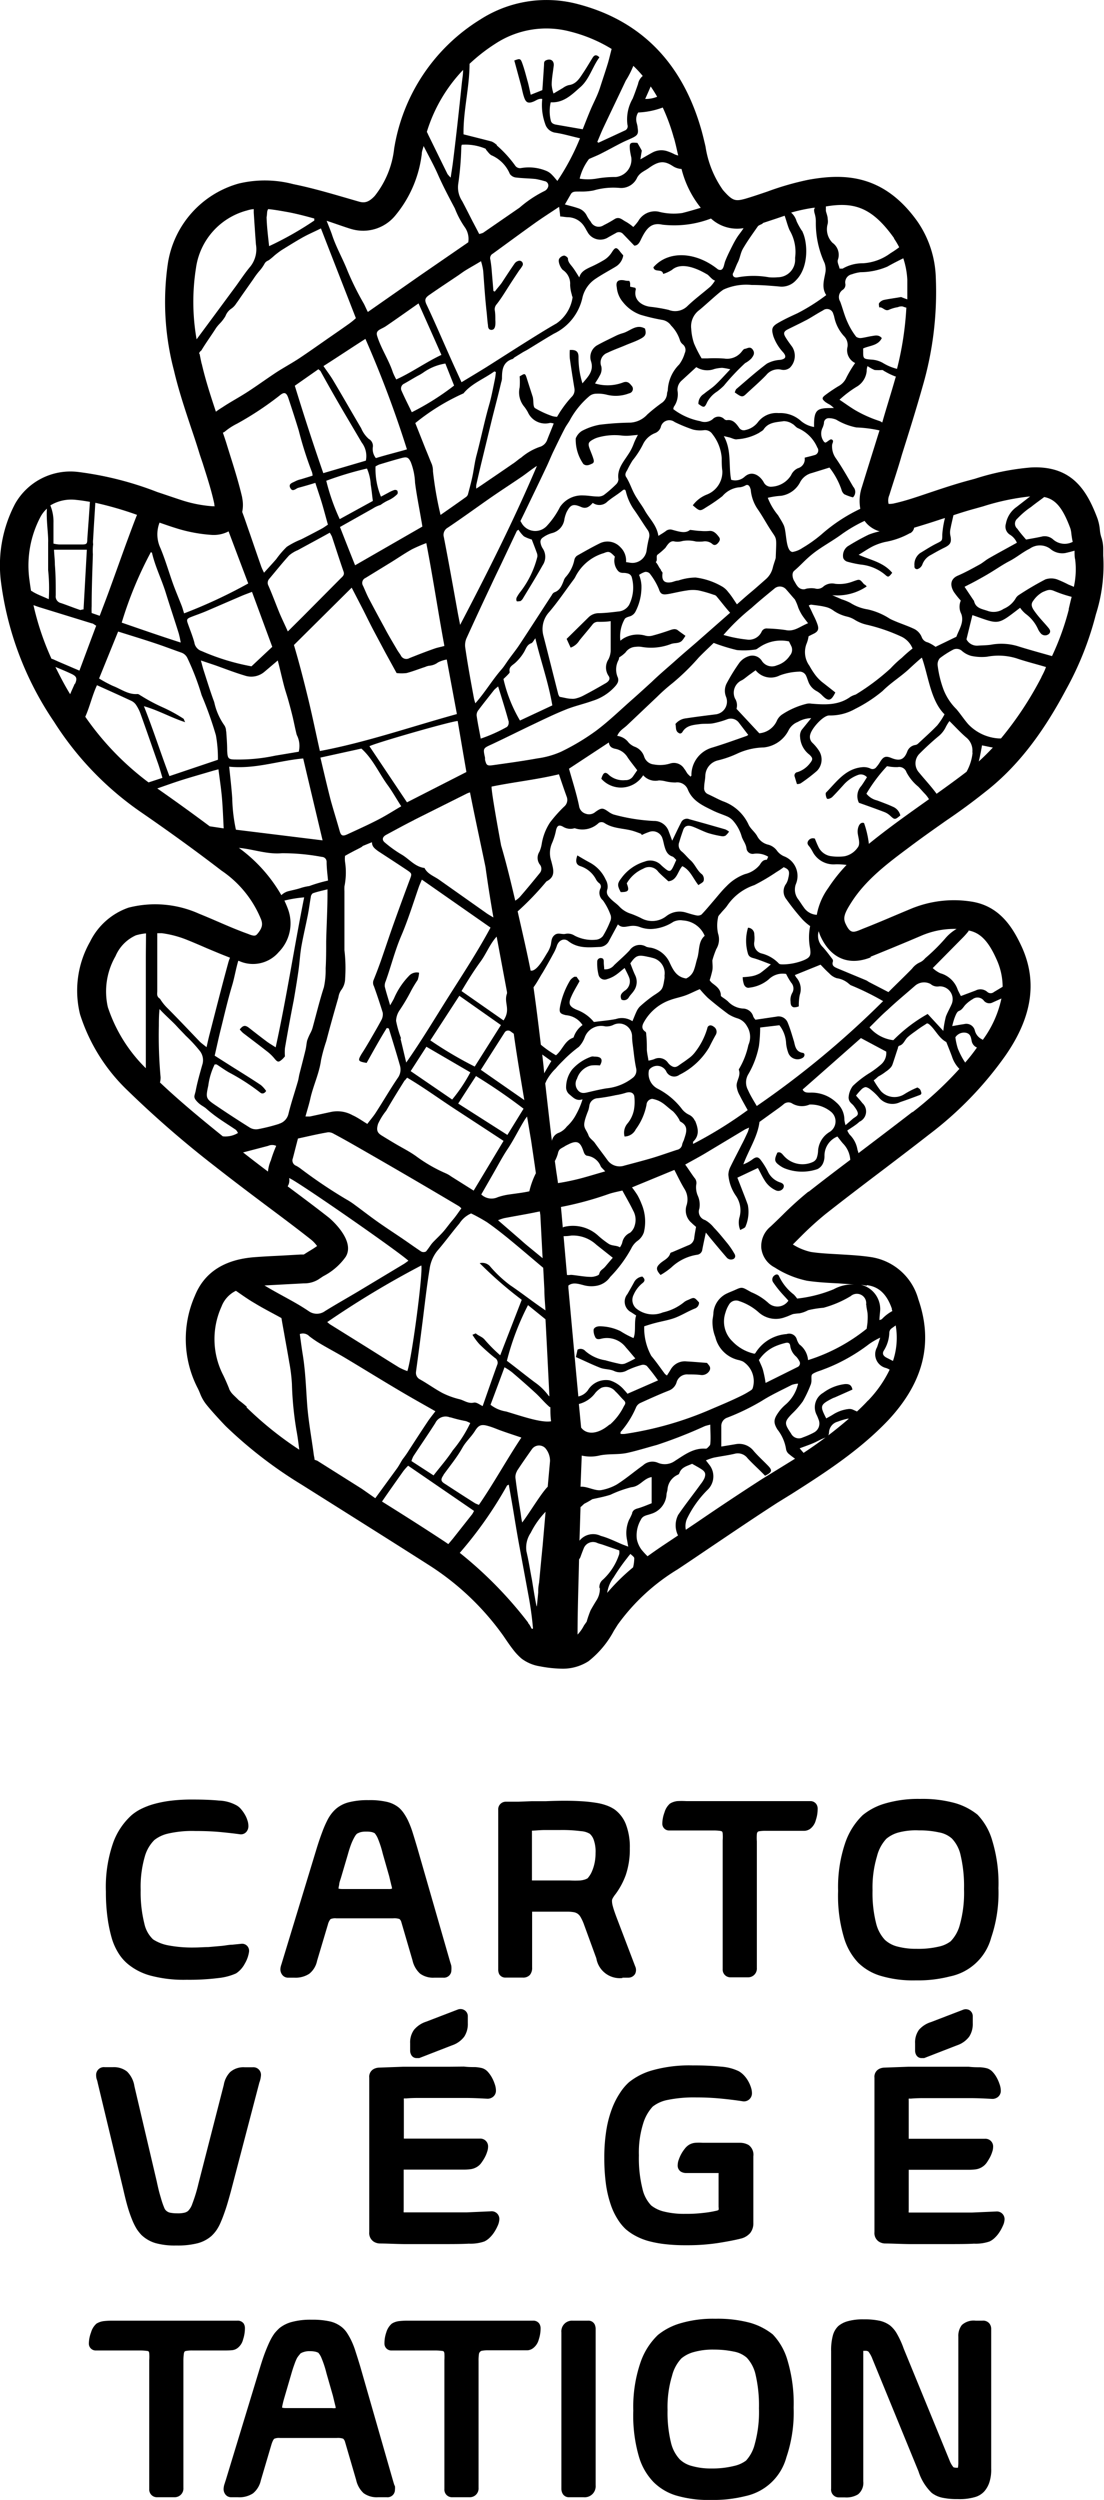<svg id="Calque_1" data-name="Calque 1" xmlns="http://www.w3.org/2000/svg" viewBox="0 0 126.35 286"><path d="M12.81,221.8a7,7,0,0,0,.8,1.73,5.17,5.17,0,0,0,1,1.14A6.86,6.86,0,0,0,17.17,226a14.71,14.71,0,0,0,4.19.49,26.66,26.66,0,0,0,3.66-.2,6.54,6.54,0,0,0,2-.53,3,3,0,0,0,1-1.12,3.69,3.69,0,0,0,.48-1.34.82.82,0,0,0-.25-.72.8.8,0,0,0-.68-.2l-1,.1c-.37,0-.79.1-1.25.14l-1.49.13c-.51,0-1,.05-1.57.05a14.63,14.63,0,0,1-3.08-.26,4.75,4.75,0,0,1-1.66-.67,3.48,3.48,0,0,1-1-1.81,14.74,14.74,0,0,1-.42-3.86,12.42,12.42,0,0,1,.47-3.8,4.3,4.3,0,0,1,1.1-1.9,3.93,3.93,0,0,1,1.55-.73,12.29,12.29,0,0,1,3.1-.3c1.18,0,2.19.05,3,.13s1.52.16,2.1.24a.82.82,0,0,0,.83-.34,1,1,0,0,0,.18-.6,2,2,0,0,0-.11-.64,3,3,0,0,0-.29-.66,4,4,0,0,0-.42-.6,1.84,1.84,0,0,0-.63-.51,4.44,4.44,0,0,0-1.93-.5c-.8-.08-1.83-.12-3-.12a19.87,19.87,0,0,0-2.46.13,13.37,13.37,0,0,0-1.92.37,8.47,8.47,0,0,0-1.49.56,5.42,5.42,0,0,0-1.12.73,7.83,7.83,0,0,0-2.1,3.13,15.39,15.39,0,0,0-.84,5.63,21.26,21.26,0,0,0,.2,3.07A16.22,16.22,0,0,0,12.81,221.8Z"/><path d="M32.91,226.25h.77a2.86,2.86,0,0,0,1.72-.45,2.55,2.55,0,0,0,.89-1.48l1.24-4.16a1.53,1.53,0,0,1,.3-.61,1.39,1.39,0,0,1,.65-.09H45a1.85,1.85,0,0,1,.72.08.74.74,0,0,1,.22.38l1.27,4.35a2.9,2.9,0,0,0,.87,1.52,2.52,2.52,0,0,0,1.64.46h1a.85.85,0,0,0,.94-.86,2.72,2.72,0,0,0,0-.42c0-.1-.07-.29-.15-.55l-3.77-13.09c-.21-.7-.39-1.3-.55-1.8a10.84,10.84,0,0,0-.51-1.29,6.18,6.18,0,0,0-.5-.85,3.56,3.56,0,0,0-.49-.56,3.35,3.35,0,0,0-1.4-.69,8.67,8.67,0,0,0-2.13-.2,8.59,8.59,0,0,0-2.22.24,3.63,3.63,0,0,0-1.47.74,4,4,0,0,0-.52.55,4.61,4.61,0,0,0-.53.86,11.83,11.83,0,0,0-.54,1.26c-.19.5-.41,1.13-.64,1.88l-3.87,12.72-.18.59a1.63,1.63,0,0,0-.1.53,1,1,0,0,0,.18.57A.82.82,0,0,0,32.91,226.25Zm7.8-16.31.13-.15a2.28,2.28,0,0,1,.41-.18,2.39,2.39,0,0,1,.65-.07,2.79,2.79,0,0,1,.68.06,1.78,1.78,0,0,1,.3.12,2.41,2.41,0,0,1,.37.62,11.93,11.93,0,0,1,.56,1.74l.73,2.56.24,1a2.83,2.83,0,0,1,.09.42h0a1.09,1.09,0,0,1-.42.05h-5.2c-.44,0-.55-.06-.51-.08a3.59,3.59,0,0,1,.08-.41c0-.24.12-.52.21-.82l.77-2.61c.12-.44.24-.81.35-1.11a6.1,6.1,0,0,1,.3-.69A4,4,0,0,1,40.71,209.94Z"/><path d="M71.22,226.25h.67a.89.89,0,0,0,.8-.44,1,1,0,0,0,0-.87l-2.17-5.7c-.18-.49-.31-.87-.38-1.15a2.31,2.31,0,0,1-.1-.61.57.57,0,0,1,.06-.27,3.15,3.15,0,0,1,.34-.51,8.57,8.57,0,0,0,1.18-2.2,9.07,9.07,0,0,0,.46-3.05,7.17,7.17,0,0,0-.47-2.8A3.82,3.82,0,0,0,70.33,207a4.2,4.2,0,0,0-.9-.45,6.15,6.15,0,0,0-1.25-.31,16.5,16.5,0,0,0-1.74-.18c-1-.06-2.32-.07-3.93,0l-1.62,0-1.58.06-1.38,0a.87.87,0,0,0-.91.94v18.24a1.16,1.16,0,0,0,.12.56.81.81,0,0,0,.76.38h1.9a1.05,1.05,0,0,0,.85-.31,1.26,1.26,0,0,0,.25-.86V218.8s0-.07,0-.1h4a4.22,4.22,0,0,1,.77.06,1.11,1.11,0,0,1,.43.17,1.16,1.16,0,0,1,.33.36,5.3,5.3,0,0,1,.36.75l1.46,4a2.72,2.72,0,0,0,3,2.25ZM68.16,212a5.34,5.34,0,0,1-.14,1.26,5,5,0,0,1-.35,1,3,3,0,0,1-.42.62A1.31,1.31,0,0,1,67,215a2.45,2.45,0,0,1-.59.13,11.66,11.66,0,0,1-1.18,0H60.88v-5.7h0c.34,0,.81-.06,1.39-.07h1.8a16.84,16.84,0,0,1,2.43.13,2.22,2.22,0,0,1,1,.3,1.66,1.66,0,0,1,.46.72A4,4,0,0,1,68.16,212Z"/><path d="M92.78,206.05H78.51a8.86,8.86,0,0,0-1,0,2.05,2.05,0,0,0-.84.29,2.1,2.1,0,0,0-.62,1,3.82,3.82,0,0,0-.25,1.28.77.77,0,0,0,.83.79h5a5.61,5.61,0,0,1,.81.05.63.63,0,0,1,.2.07.47.47,0,0,1,.07.22,5.63,5.63,0,0,1,0,.79v14.73a.88.88,0,0,0,.91.94h2a1,1,0,0,0,1-1.08V210.66a5.92,5.92,0,0,1,0-.83.48.48,0,0,1,.09-.25.34.34,0,0,1,.18-.08,4.48,4.48,0,0,1,.72-.05h3.68c.34,0,.61,0,.8,0a1.2,1.2,0,0,0,.7-.28,1.82,1.82,0,0,0,.58-.95,4,4,0,0,0,.21-1.26.92.92,0,0,0-.15-.56A.82.82,0,0,0,92.78,206.05Z"/><path d="M98.21,224.53a6.19,6.19,0,0,0,2.54,1.5,13,13,0,0,0,4.07.53,14.64,14.64,0,0,0,3.89-.45,6.16,6.16,0,0,0,4.73-4.44,15.92,15.92,0,0,0,.83-5.66,16.82,16.82,0,0,0-.7-5.41,7.09,7.09,0,0,0-1.7-3,7.35,7.35,0,0,0-2.56-1.32,14,14,0,0,0-4-.48,13.41,13.41,0,0,0-4,.52,7.16,7.16,0,0,0-2.58,1.34,8,8,0,0,0-2,3.18,15.71,15.71,0,0,0-.81,5.49,16.71,16.71,0,0,0,.65,5.27A7.07,7.07,0,0,0,98.21,224.53Zm7-15.13a10.18,10.18,0,0,1,2.26.23,3,3,0,0,1,1.47.7,4,4,0,0,1,1,1.92,15.47,15.47,0,0,1,.39,3.87,13.59,13.59,0,0,1-.48,4.08,4.26,4.26,0,0,1-1.05,1.89,3.44,3.44,0,0,1-1.37.61,10.26,10.26,0,0,1-2.52.25,8.33,8.33,0,0,1-2.24-.27,3.29,3.29,0,0,1-1.4-.76,4.26,4.26,0,0,1-1-1.88,14.09,14.09,0,0,1-.41-3.78,12.41,12.41,0,0,1,.51-3.9,4.55,4.55,0,0,1,1.07-2,3.67,3.67,0,0,1,1.32-.7A7.74,7.74,0,0,1,105.16,209.4Z"/><path d="M11.19,238.32l2.91,12.12c.19.84.37,1.56.54,2.13a14.92,14.92,0,0,0,.52,1.47,7,7,0,0,0,.51,1,5.46,5.46,0,0,0,.52.65,4,4,0,0,0,1.58.92,8.21,8.21,0,0,0,2.4.28,9.25,9.25,0,0,0,2.42-.25,3.94,3.94,0,0,0,1.59-.82,4.27,4.27,0,0,0,.58-.66,5.19,5.19,0,0,0,.53-1c.17-.38.34-.85.53-1.41s.37-1.21.59-2l3.27-12.49a3,3,0,0,0,.19-.87.87.87,0,0,0-.94-.89H28a2.31,2.31,0,0,0-1.66.55,2.77,2.77,0,0,0-.73,1.47l-2.89,11.26a18,18,0,0,1-.71,2.34,2.09,2.09,0,0,1-.48.81,1,1,0,0,1-.39.2,3.15,3.15,0,0,1-.86.08,4.09,4.09,0,0,1-.85-.08,1,1,0,0,1-.46-.27.79.79,0,0,1-.15-.23c-.06-.14-.14-.34-.23-.6s-.19-.62-.3-1-.23-.9-.36-1.51L15.39,238.7a3,3,0,0,0-.85-1.71,2.42,2.42,0,0,0-1.61-.5H12a.89.89,0,0,0-1,.91,1.86,1.86,0,0,0,.06.45C11.12,238,11.15,238.12,11.19,238.32Z"/><path d="M47.38,232.22a2.45,2.45,0,0,0-.44,1.54v.82a1,1,0,0,0,.17.58.68.68,0,0,0,.59.29l.28,0L51.71,234a2.9,2.9,0,0,0,1.42-1,2.63,2.63,0,0,0,.41-1.54v-.77a.81.81,0,0,0-.41-.74.87.87,0,0,0-.75-.05l-3.62,1.39A3,3,0,0,0,47.38,232.22Z"/><path d="M51.37,236.44h-2c-1.24,0-2.32,0-3.24,0l-2.73.1a1.44,1.44,0,0,0-.61.15,1,1,0,0,0-.53,1v17.67a1.17,1.17,0,0,0,.51,1.09,1.39,1.39,0,0,0,.66.21h0c.84,0,1.8.06,2.88.07l3.65,0c1.67,0,2.9,0,3.69-.05a4.82,4.82,0,0,0,1.78-.25,2.21,2.21,0,0,0,.61-.43,3.53,3.53,0,0,0,.54-.66,4.84,4.84,0,0,0,.38-.71,2,2,0,0,0,.19-.76.88.88,0,0,0-1-.89h0l-2.72.12c-1,0-2.31,0-3.78,0h-2l-1.2,0h-.25a1,1,0,0,1,0-.26v-4.63H53a6.52,6.52,0,0,0,.86-.05,1.87,1.87,0,0,0,.71-.25,1.67,1.67,0,0,0,.55-.52,5.27,5.27,0,0,0,.37-.59,3.57,3.57,0,0,0,.26-.62,1.81,1.81,0,0,0,.11-.58.89.89,0,0,0-.94-.94H46.22v-4.37a1.16,1.16,0,0,1,0-.22.81.81,0,0,1,.22,0q.63-.06,1.5-.06h2c1.11,0,2.18,0,3.2,0s1.9.05,2.65.09a1,1,0,0,0,.64-.22.89.89,0,0,0,.33-.7,2.24,2.24,0,0,0-.14-.76,4.35,4.35,0,0,0-.32-.74,3.58,3.58,0,0,0-.46-.65,1.45,1.45,0,0,0-.66-.43,4.28,4.28,0,0,0-.81-.12c-.35,0-.78,0-1.28-.06Z"/><path d="M74.14,256.36a12.61,12.61,0,0,0,1.92.37,20.15,20.15,0,0,0,2.47.13,23.61,23.61,0,0,0,3.63-.25c1-.16,1.93-.33,2.63-.51a2.07,2.07,0,0,0,1.07-.64,1.78,1.78,0,0,0,.36-1.15v-7.63a1.37,1.37,0,0,0-.55-1.29,2,2,0,0,0-1-.25H80.42a6.28,6.28,0,0,0-.83,0,1.66,1.66,0,0,0-.75.24,1.86,1.86,0,0,0-.47.44,4.19,4.19,0,0,0-.39.58,4.06,4.06,0,0,0-.29.65,1.86,1.86,0,0,0-.13.63.83.83,0,0,0,.36.76,1.18,1.18,0,0,0,.61.16h3.71a.45.45,0,0,1,0,.13v3.76a.92.92,0,0,1,0,.33.73.73,0,0,1-.28.1,11.4,11.4,0,0,1-1.45.24,16.35,16.35,0,0,1-2.1.11,9.53,9.53,0,0,1-2.45-.27,3.74,3.74,0,0,1-1.43-.69,4,4,0,0,1-1-1.9,14.45,14.45,0,0,1-.41-3.83,11.11,11.11,0,0,1,.51-3.71A4.94,4.94,0,0,1,74.7,241a4,4,0,0,1,1.69-.76,15,15,0,0,1,3.29-.29,28.91,28.91,0,0,1,3,.15c1,.1,1.73.2,2.31.29a.9.9,0,0,0,.73-.19.93.93,0,0,0,.34-.74,2.13,2.13,0,0,0-.13-.7,3.49,3.49,0,0,0-.31-.69,3.3,3.3,0,0,0-.47-.64,2.64,2.64,0,0,0-.6-.48,5.54,5.54,0,0,0-2-.52,31,31,0,0,0-3.25-.14,15.59,15.59,0,0,0-4.61.55A7.52,7.52,0,0,0,72,238.2a5.82,5.82,0,0,0-1,1.17,9,9,0,0,0-.92,1.76,12.51,12.51,0,0,0-.67,2.47,19.73,19.73,0,0,0-.25,3.28,22.21,22.21,0,0,0,.19,3,12.51,12.51,0,0,0,.54,2.31,7.52,7.52,0,0,0,.79,1.68,5.55,5.55,0,0,0,.93,1.15,6.13,6.13,0,0,0,1.09.75A7.26,7.26,0,0,0,74.14,256.36Z"/><path d="M114,253h0l-2.72.12c-1,0-2.31,0-3.78,0h-2l-1.2,0H104a1,1,0,0,1,0-.26v-4.63h6.8a6.52,6.52,0,0,0,.86-.05,1.87,1.87,0,0,0,.71-.25,1.8,1.8,0,0,0,.56-.52c.13-.19.25-.39.36-.59a3.57,3.57,0,0,0,.26-.62,1.81,1.81,0,0,0,.11-.58.88.88,0,0,0-.93-.94H104v-4.37a1.16,1.16,0,0,1,0-.22.81.81,0,0,1,.22,0q.63-.06,1.5-.06h2c1.11,0,2.18,0,3.2,0s1.9.05,2.65.09a1,1,0,0,0,.64-.22.89.89,0,0,0,.33-.7,2.24,2.24,0,0,0-.14-.76,4.35,4.35,0,0,0-.32-.74,3.15,3.15,0,0,0-.46-.65,1.45,1.45,0,0,0-.66-.43,4.28,4.28,0,0,0-.81-.12c-.35,0-.77,0-1.28-.06h-3.68c-1.24,0-2.32,0-3.24,0l-2.73.1a1.44,1.44,0,0,0-.61.15,1,1,0,0,0-.53,1v17.67a1.17,1.17,0,0,0,.51,1.09,1.39,1.39,0,0,0,.66.21h0c.84,0,1.8.06,2.88.07l3.65,0c1.67,0,2.9,0,3.69-.05a4.82,4.82,0,0,0,1.78-.25,2.21,2.21,0,0,0,.61-.43,3.53,3.53,0,0,0,.54-.66,4.84,4.84,0,0,0,.38-.71,1.84,1.84,0,0,0,.19-.76A.88.88,0,0,0,114,253Z"/><path d="M110.17,229.94l-3.62,1.39a3,3,0,0,0-1.38.89,2.45,2.45,0,0,0-.44,1.54v.82a1,1,0,0,0,.17.58.68.68,0,0,0,.59.29l.28,0L109.5,234a2.9,2.9,0,0,0,1.42-1,2.63,2.63,0,0,0,.41-1.54v-.77a.81.81,0,0,0-.41-.74A.87.87,0,0,0,110.17,229.94Z"/><path d="M26.54,268.87a1.21,1.21,0,0,0,.7-.29,1.75,1.75,0,0,0,.58-.94,4.06,4.06,0,0,0,.21-1.26,1,1,0,0,0-.14-.56.83.83,0,0,0-.74-.33H12.88a8.5,8.5,0,0,0-1,.05,2.05,2.05,0,0,0-.84.29,2.1,2.1,0,0,0-.62,1,3.76,3.76,0,0,0-.25,1.27.78.78,0,0,0,.83.8h5a5.61,5.61,0,0,1,.81.05c.15,0,.2.06.2.07a.43.43,0,0,1,.07.21,5.63,5.63,0,0,1,0,.79v14.73a.88.88,0,0,0,.91.94h2a1,1,0,0,0,1-1.08v-14.5a6.08,6.08,0,0,1,.05-.84.62.62,0,0,1,.09-.25.34.34,0,0,1,.18-.07,3.56,3.56,0,0,1,.72-.05h3.68C26.08,268.9,26.35,268.89,26.54,268.87Z"/><path d="M45,283.87l-3.76-13.1c-.21-.7-.4-1.3-.56-1.79a8.88,8.88,0,0,0-.51-1.29,7.48,7.48,0,0,0-.49-.85,2.82,2.82,0,0,0-.5-.56,3.36,3.36,0,0,0-1.4-.7,9.09,9.09,0,0,0-2.12-.2,8.16,8.16,0,0,0-2.23.25,3.82,3.82,0,0,0-1.47.73,7,7,0,0,0-.52.55,5.7,5.7,0,0,0-.52.86c-.17.34-.35.76-.55,1.27s-.4,1.12-.63,1.87l-3.87,12.72-.19.59a2,2,0,0,0-.09.53,1,1,0,0,0,.17.57.82.82,0,0,0,.71.37h.76a2.84,2.84,0,0,0,1.72-.44,2.65,2.65,0,0,0,.9-1.48l1.23-4.16c.17-.51.3-.61.31-.61a1.34,1.34,0,0,1,.65-.09h6.5a1.88,1.88,0,0,1,.73.08.76.76,0,0,1,.22.37l1.27,4.35a2.89,2.89,0,0,0,.86,1.52,2.56,2.56,0,0,0,1.64.46h1a.85.85,0,0,0,.94-.85,1.87,1.87,0,0,0,0-.42C45.13,284.32,45.08,284.13,45,283.87ZM34.27,269.39l.12-.15a1.65,1.65,0,0,1,.42-.18,1.89,1.89,0,0,1,.65-.08,2.62,2.62,0,0,1,.68.07,1.8,1.8,0,0,1,.29.11,2.13,2.13,0,0,1,.37.62,11.88,11.88,0,0,1,.57,1.75l.73,2.55.24,1a1.8,1.8,0,0,1,.08.41h0a1.47,1.47,0,0,1-.43,0h-5.2c-.43,0-.55-.05-.5-.08a2.17,2.17,0,0,1,.07-.4c.05-.25.13-.52.22-.83l.76-2.6q.19-.66.36-1.11a5.77,5.77,0,0,1,.29-.7A2.77,2.77,0,0,1,34.27,269.39Z"/><path d="M61,265.49H46.68a8.43,8.43,0,0,0-1,.05,2,2,0,0,0-.84.29,2.1,2.1,0,0,0-.63,1A3.74,3.74,0,0,0,44,268.1a.78.78,0,0,0,.82.8h4.95a5.76,5.76,0,0,1,.82.05c.14,0,.19.06.19.07a.42.42,0,0,1,.08.21,7.74,7.74,0,0,1,0,.79v14.73a.87.87,0,0,0,.91.94h2a1,1,0,0,0,1-1.08v-14.5a4.83,4.83,0,0,1,.05-.84A.48.48,0,0,1,55,269a.3.3,0,0,1,.17-.07,3.67,3.67,0,0,1,.73-.05h3.67q.52,0,.81,0a1.21,1.21,0,0,0,.69-.29,1.81,1.81,0,0,0,.59-.94,4.06,4.06,0,0,0,.21-1.26,1,1,0,0,0-.15-.56A.82.82,0,0,0,61,265.49Z"/><path d="M67.28,265.49H65.53a1.22,1.22,0,0,0-1.28,1.34v17.89a1.13,1.13,0,0,0,.14.56.81.81,0,0,0,.75.41H66.8a1.26,1.26,0,0,0,1.37-1.36V266.46a1.22,1.22,0,0,0-.12-.56A.8.8,0,0,0,67.28,265.49Z"/><path d="M88.44,267.06a7.48,7.48,0,0,0-2.57-1.32,14.36,14.36,0,0,0-4-.47,13.16,13.16,0,0,0-4,.52,7.33,7.33,0,0,0-2.58,1.34,7.88,7.88,0,0,0-2,3.18,15.65,15.65,0,0,0-.81,5.48,16.78,16.78,0,0,0,.65,5.28,7,7,0,0,0,1.68,2.9,6.23,6.23,0,0,0,2.53,1.51,13.14,13.14,0,0,0,4.08.52,15.1,15.1,0,0,0,3.89-.44A6.2,6.2,0,0,0,90,281.12a15.94,15.94,0,0,0,.83-5.67,17.19,17.19,0,0,0-.7-5.41A7.15,7.15,0,0,0,88.44,267.06Zm-7,15.34a7.88,7.88,0,0,1-2.24-.28,3.13,3.13,0,0,1-1.4-.76,4.24,4.24,0,0,1-1-1.88,14.44,14.44,0,0,1-.4-3.77,12.33,12.33,0,0,1,.51-3.9,4.51,4.51,0,0,1,1.07-2,3.73,3.73,0,0,1,1.32-.7,8,8,0,0,1,2.44-.31,10.82,10.82,0,0,1,2.26.23,3.06,3.06,0,0,1,1.47.7,4.17,4.17,0,0,1,1,1.92,15.52,15.52,0,0,1,.39,3.87,13.66,13.66,0,0,1-.48,4.09,4.32,4.32,0,0,1-1,1.89,3.59,3.59,0,0,1-1.37.61A10.32,10.32,0,0,1,81.39,282.4Z"/><path d="M112.42,265.49h-.76a2,2,0,0,0-1.58.5,2,2,0,0,0-.4,1.32v14.53a3.09,3.09,0,0,1-.05.48s-.42,0-.51-.06a2.66,2.66,0,0,1-.43-.74l-5.26-12.82a10.28,10.28,0,0,0-.76-1.68,3.35,3.35,0,0,0-.83-1,3.24,3.24,0,0,0-1.12-.51,8.1,8.1,0,0,0-1.86-.17,6.33,6.33,0,0,0-1.83.21,2.86,2.86,0,0,0-1.08.55,2.3,2.3,0,0,0-.64,1.12,6.47,6.47,0,0,0-.19,1.78v15.71a.89.89,0,0,0,.91,1h.68a2.56,2.56,0,0,0,1.49-.35,1.69,1.69,0,0,0,.6-1.49v-14.7c0-.13,0-.21,0-.23l.22,0a.58.58,0,0,1,.36.08,3.09,3.09,0,0,1,.46.83l5.28,12.88a5.91,5.91,0,0,0,1.51,2.46,3.07,3.07,0,0,0,1.15.54,7.8,7.8,0,0,0,1.81.17,6.17,6.17,0,0,0,2-.23,2.29,2.29,0,0,0,1.06-.65,3,3,0,0,0,.57-1,4.61,4.61,0,0,0,.22-1.61V266.46a1,1,0,0,0-.2-.64A.93.93,0,0,0,112.42,265.49Z"/><path d="M126.26,63.57c0-.15,0-.46,0-.75a4.17,4.17,0,0,0-.23-1.4,3.89,3.89,0,0,1-.15-.77,5.52,5.52,0,0,0-.29-1.37c-1.19-3.14-2.88-6.05-7.61-5.8a28.5,28.5,0,0,0-6.4,1.29l-1,.27c-1.3.36-2.58.78-3.86,1.21-1.48.49-2.88,1-4.31,1.32a2.42,2.42,0,0,1-.59.08h-.12a1.55,1.55,0,0,1,.08-1c.47-1.53,1-3.07,1.43-4.6.82-2.6,1.64-5.21,2.38-7.84a38.58,38.58,0,0,0,1.51-12.45A11.9,11.9,0,0,0,105,25.34c-3.9-5.48-8.48-5.49-12.45-4.78a32.4,32.4,0,0,0-4.71,1.35c-.85.29-1.7.58-2.55.83-1.14.31-1.45.26-2.55-1a11.65,11.65,0,0,1-2-5c-.14-.59-.28-1.19-.44-1.77C78.13,7.21,73.35,2.33,66.06.45A14,14,0,0,0,55,2.21,21.31,21.31,0,0,0,45.11,17,10.58,10.58,0,0,1,42.9,22.4c-.71.77-1.2.83-1.77.68l-2.21-.64c-1.73-.5-3.51-1-5.34-1.37A12.84,12.84,0,0,0,27.31,21a11.28,11.28,0,0,0-8.1,9.15,30.66,30.66,0,0,0,.7,12.24c.52,2.23,1.25,4.41,1.95,6.52.34,1,.69,2.05,1,3.08L23.2,53c.48,1.52,1,3.1,1.33,4.66,0,.13,0,.23.07.26h-.24A14.83,14.83,0,0,1,21,57.29c-1-.32-2-.67-3-1A37.87,37.87,0,0,0,9,54a7.28,7.28,0,0,0-7.27,3.63A15.11,15.11,0,0,0,.1,66.48a36.76,36.76,0,0,0,6.09,16.1A35.89,35.89,0,0,0,16.1,92.89c3.24,2.23,6.35,4.48,9.25,6.71a12.33,12.33,0,0,1,4.54,5.61c.18.51.16.94-.45,1.65-.14.15-.27.31-1,0-1.15-.41-2.28-.89-3.41-1.38-.74-.32-1.48-.64-2.23-.94a12.25,12.25,0,0,0-8.1-.7,7.72,7.72,0,0,0-4.39,3.89,11.33,11.33,0,0,0-1.15,8.31,20.72,20.72,0,0,0,5.48,8.75,117,117,0,0,0,9.92,8.61c2,1.57,4,3.08,6,4.58,1.7,1.27,3.4,2.54,5.07,3.86a3.81,3.81,0,0,1,.66.71c-.29.21-.64.43-1,.64l-.52.33h-.36l-2.1.12c-1,.05-2.09.1-3.13.18-3.49.25-5.8,1.74-6.88,4.43a12.27,12.27,0,0,0,.32,10.55c.11.21.2.43.29.65a4.73,4.73,0,0,0,.72,1.25c.68.86,2.22,2.49,2.29,2.54a49.85,49.85,0,0,0,8.62,6.62l5.13,3.23c3.17,2,6.35,4,9.48,6a30.66,30.66,0,0,1,8.47,8.07l.19.28c.28.41.58.85.87,1.22a6.76,6.76,0,0,0,1,1.08,4.68,4.68,0,0,0,2.11.89,14.25,14.25,0,0,0,2.46.27,5.43,5.43,0,0,0,3.1-.85,11,11,0,0,0,2.91-3.49l.44-.7a23.36,23.36,0,0,1,6.85-6.32c1.36-.9,2.71-1.82,4.06-2.73,2.45-1.65,4.89-3.3,7.37-4.9l1.62-1c3.84-2.44,7.8-5,11.09-8.47,4-4.31,5.14-8.82,3.41-13.8a6.65,6.65,0,0,0-5.45-4.83c-1.21-.18-2.4-.24-3.56-.31s-2.22-.11-3.27-.27a6.53,6.53,0,0,1-2.08-.86l1-1a36.54,36.54,0,0,1,2.74-2.48c2.26-1.78,4.55-3.52,6.85-5.26,1.68-1.28,3.35-2.55,5-3.84a40.85,40.85,0,0,0,8.72-9c3.06-4.39,3.69-8.44,1.92-12.4-1-2.18-2.5-4.75-5.82-5.25a12.82,12.82,0,0,0-6.9.83c-1.74.72-3.47,1.48-5.22,2.17-1.3.51-1.64.85-2.26-.47-.32-.69-.1-1.24.69-2.47,1.65-2.58,4.16-4.46,6.59-6.27,1.22-.92,2.46-1.8,3.71-2.68l.51-.36h0c1.48-1,3-2.11,4.39-3.22,3.59-2.77,6.55-6.52,9.34-11.77a36.07,36.07,0,0,0,3.42-8.61A18.41,18.41,0,0,0,126.26,63.57ZM16.69,109.67c0,1.52,0,3,0,4.56,0,2.23,0,4.45,0,6.68l0,1.3a17.44,17.44,0,0,1-4.35-7,8.09,8.09,0,0,1,.88-5.82A4.56,4.56,0,0,1,15.56,107a6.48,6.48,0,0,1,1.15-.22C16.71,107.76,16.69,108.71,16.69,109.67ZM118,58c.48-.39,1-.75,1.51-1.14,1.24.25,2.09,1.14,3,3.62a3.35,3.35,0,0,1,.11.62,8.71,8.71,0,0,0,.15.89h0a2,2,0,0,1-2.26-.29,1.43,1.43,0,0,0-1.3-.31c-.57.13-1.15.22-1.78.34-.31-.37-.69-.79-1-1.24a.76.76,0,0,1,0-1.16C116.93,58.81,117.44,58.37,118,58Zm-13.83,3a.88.88,0,0,0,.45-.63c1.07-.32,2.13-.65,3.17-1l.36-.11a10.52,10.52,0,0,0-.31,1.92c0,.7,0,.67-.66,1s-1.25.72-1.87,1.09a1.61,1.61,0,0,0-.65,1.49.29.29,0,0,0,.42.32.9.9,0,0,0,.47-.47,2,2,0,0,1,1-1.13c.51-.29,1-.57,1.56-.84.69-.34.82-.62.65-1.41a1.73,1.73,0,0,1,0-.64c.1-.54.23-1.07.36-1.65.79-.26,1.58-.51,2.39-.73l1-.28a26.94,26.94,0,0,1,5.39-1.14L116.34,58a3,3,0,0,0-1.22,1.92,1.09,1.09,0,0,0,.46,1.25,2,2,0,0,1,.8.92c-1.11.62-2.18,1.19-3.22,1.79-.38.22-.7.52-1.08.72-.8.44-1.61.89-2.45,1.25s-.94,1.07-.47,1.86a9.2,9.2,0,0,0,.8,1,1.79,1.79,0,0,0,.06,1.53c.33.93-.23,1.72-.54,2.54,0,.07-.11.11-.18.14L107.07,74a4.16,4.16,0,0,0-.89-.51.94.94,0,0,1-.69-.6,1.79,1.79,0,0,0-1-1c-.58-.27-1.2-.48-1.79-.72-.29-.12-.59-.24-.87-.39a7.72,7.72,0,0,0-2.51-1.06,5.19,5.19,0,0,1-2-.75,6.58,6.58,0,0,0-1-.41l-1.07-.47a6,6,0,0,0,3.94-1A.86.86,0,0,0,99,66.9a1.48,1.48,0,0,1-.13-.08c-.52-.63-.49-.56-1.28-.29a4.28,4.28,0,0,1-2,.26,1.55,1.55,0,0,0-1.33.29,1,1,0,0,1-1,.24,2.66,2.66,0,0,0-.8,0c-.16,0-.32.1-.47.1-.66,0-.85-.57-1.12-1-.13-.23-.3-.8,0-1.1.88-.75,1.23-1.24,2.19-2s2.22-1.43,3.28-2.21a16.28,16.28,0,0,1,2.61-1.52,3.64,3.64,0,0,0,.28.34,3.24,3.24,0,0,0,1.45.86,7.47,7.47,0,0,0-1.27.38A25.15,25.15,0,0,0,97,62.51a1.32,1.32,0,0,0-.49,1.34.74.74,0,0,0,.43.4,12.36,12.36,0,0,0,1.58.34,5.11,5.11,0,0,1,2.79,1.17c.35.32.41.27.8-.23-1-1.2-2.45-1.45-3.84-2.06.62-.37,1.13-.73,1.68-1a6.64,6.64,0,0,1,1.36-.47A9,9,0,0,0,104.13,61ZM90,102.88a26,26,0,0,0,1.86,2.33,6.28,6.28,0,0,0,.86.74,6.41,6.41,0,0,0,0,2.58c.1.77,0,1-.7,1.31a6.69,6.69,0,0,1-2.37.49c-.18,0-.45,0-.52-.11a4.1,4.1,0,0,0-2-1.15,1.15,1.15,0,0,1-.8-1.33,3.64,3.64,0,0,0,0-.81.76.76,0,0,0-.72-.8,5.21,5.21,0,0,0,0,3c.14.41.49.44.82.54.6.19,1.18.43,1.79.66a14.77,14.77,0,0,1-1.22,1,3.17,3.17,0,0,1-1,.36,9.19,9.19,0,0,1-1,.1c0,.3.06.54.12.76s.28.53.65.44a4.15,4.15,0,0,0,2.2-.94,2.28,2.28,0,0,1,2-.63,7.31,7.31,0,0,0,.58,1,1,1,0,0,1,.11,1.19,1.62,1.62,0,0,0-.18,1c0,.32.08.57.38.63a1.4,1.4,0,0,0,.56-.11,6.22,6.22,0,0,1,.11-1.31,2,2,0,0,0-.4-2,2.4,2.4,0,0,1-.16-.27l2.94-1.19c.26.27.6.64,1,1a1.94,1.94,0,0,0,.86.55,2.62,2.62,0,0,1,1.36.62c.09.06.17.16.26.19a30.52,30.52,0,0,1,3.68,1.81,103.94,103.94,0,0,1-14.46,12c-.38-.65-.74-1.22-1-1.82a1.82,1.82,0,0,1,.06-1.86,10.26,10.26,0,0,0,1.19-3.19,16.84,16.84,0,0,0,.14-2.11l2.2-.26a3.63,3.63,0,0,1,.77,2.12,4.54,4.54,0,0,0,.27,1.1,1.13,1.13,0,0,0,1.64.5c.25-.16.26-.52,0-.56-.76-.11-.87-.7-1-1.27-.23-.75-.44-1.5-.74-2.22a1.12,1.12,0,0,0-1.3-.65l-2.38.35a1.39,1.39,0,0,1-.25-.36,1.24,1.24,0,0,0-1.2-.92,2.58,2.58,0,0,1-1.71-.83,5,5,0,0,0-.52-.39c-.1-.08-.28-.17-.28-.26,0-.74-.53-1.07-1-1.44a1.49,1.49,0,0,1-.28-.32,11.29,11.29,0,0,0,.31-1.14c.06-.37,0-.77,0-1.14a10.39,10.39,0,0,1,.45-1.29,2.12,2.12,0,0,0,.2-1.77,4.36,4.36,0,0,1,0-1.84c0-.16.18-.33.3-.47.25-.32.56-.59.78-.93a6.09,6.09,0,0,1,3.07-2.3,23.26,23.26,0,0,0,2.54-1.5,9,9,0,0,0,.82-.55c.6.24.72.45.53,1.23a1.92,1.92,0,0,1-.26.68A1.44,1.44,0,0,0,90,102.88Zm7.31,23.21c.1.15.28.26.39.41s.47.59.48.89-.4.43-.62.64l-.79.69a3.24,3.24,0,0,1-.13-.59,2.6,2.6,0,0,0-.92-2,4.12,4.12,0,0,0-3-1.13c-.37,0-.7,0-.86-.36,2.19-1.92,4.37-3.85,6.67-5.88l2.9,1.55a1.74,1.74,0,0,1-.6,1.47,11.13,11.13,0,0,1-1.22.92,11.5,11.5,0,0,0-2,1.53,2.42,2.42,0,0,0-.49,1.34A.91.91,0,0,0,97.3,126.09Zm2.21-8.56c.7-.69,1.36-1.39,2.07-2,1-.95,2.1-1.85,3.16-2.78a1.58,1.58,0,0,1,1.75-.18,1.17,1.17,0,0,0,1,.27,1.47,1.47,0,0,1,1.43,2c-.21.5-.51,1-.68,1.47a11.65,11.65,0,0,0-.29,1.63L106.17,116a17.51,17.51,0,0,0-3.93,3A4.22,4.22,0,0,1,99.51,117.53Zm-20,10.68a1.35,1.35,0,0,0-.64-.67,2.27,2.27,0,0,1-.9-.75,8.24,8.24,0,0,0-2.73-2.25,1.92,1.92,0,0,1-1-2c0-.15.18-.33.32-.41a1.16,1.16,0,0,1,1.67.42,1,1,0,0,0,1.52.41,8.17,8.17,0,0,0,3.4-3.14c.24-.48.51-1,.76-1.44a.68.68,0,0,0-.23-.92c-.32-.26-.69-.19-.75.21a8.11,8.11,0,0,1-1.35,2.65,3.45,3.45,0,0,1-.87.83c-.31.25-.66.46-1,.71s-.59.31-1,0a1.54,1.54,0,0,1-.28-.29,1.24,1.24,0,0,0-1.59-.39,4.69,4.69,0,0,1-.63.16c-.07-.44-.16-.83-.19-1.22,0-.58,0-1.16-.07-1.74,0-.13,0-.31-.13-.37-.49-.36-.31-.77-.09-1.15a5.54,5.54,0,0,1,3-2.47c.55-.2,1.15-.31,1.7-.51s1-.45,1.65-.72a13.2,13.2,0,0,0,.92,1c.75.64,1.53,1.26,2.33,1.85a4.16,4.16,0,0,0,1.09.5,1.85,1.85,0,0,1,1.06.89,2.26,2.26,0,0,1,.16,2.15,9,9,0,0,1-1.09,2.78s0,0,0,.07c.24.65-.25,1.19-.26,1.79a2.72,2.72,0,0,0,.36,1.13c.27.55.58,1.08.91,1.68a47.75,47.75,0,0,1-6.25,3.87c0-.16,0-.23,0-.25C80.12,129.87,79.88,129,79.55,128.21ZM61.43,183.79c-.09-.14-.52-2.87-.54-3-.26-1.35-.34-2-.64-3.31a3,3,0,0,1,.49-2.12,9.62,9.62,0,0,1,1.7-2.41l-.34,3.91c-.14,1.4-.27,2.79-.4,4.19h0a4.8,4.8,0,0,0-.1,1.13l-.15,1.53S61.43,183.78,61.43,183.79ZM21,82.22a17.37,17.37,0,0,0-2.4-1.31,19.91,19.91,0,0,1-2.45-1.31c-.14-.07-.28-.21-.42-.2-1.07.08-1.89-.58-2.81-.93a14.77,14.77,0,0,1-1.58-.85l2.18-5.37c1.39.44,2.75.85,4.1,1.3,1.07.35,2.13.76,3.19,1.13a1.21,1.21,0,0,1,.65.63,29.26,29.26,0,0,1,1.62,4.23,40.84,40.84,0,0,1,1.63,4.58,14.7,14.7,0,0,1,.23,2.8l-5.55,1.87c-1-2.63-1.83-5.26-2.92-8,1.69.48,3.08,1.3,4.72,1.83C21.07,82.39,21.05,82.26,21,82.22Zm1.26-8.66c-.2-.75-.5-1.48-.76-2.22-.16-.44-.12-.56.33-.74s1.15-.42,1.72-.66l4.13-1.78c.35-.15.7-.27,1.16-.45L31.16,74l-2.38,2.23a25.69,25.69,0,0,1-5.69-1.74A1.24,1.24,0,0,1,22.25,73.56Zm5.46-16.64c-.39-1.67-.9-3.31-1.4-4.89L26,51c-.15-.5-.32-1-.49-1.5a.88.88,0,0,0,.28-.17,7.09,7.09,0,0,1,1.34-.86A36.18,36.18,0,0,0,32,45.25c.52-.44.78-.36,1,.29.41,1.23.81,2.46,1.19,3.71A42.23,42.23,0,0,0,35.7,54a1.22,1.22,0,0,1,.07.42l-1.33.41a2.71,2.71,0,0,0-.67.24c-.27.15-.8.26-.55.75s.58.13.87,0c.67-.18,1.33-.37,2-.58.28.87.55,1.64.78,2.42s.43,1.55.66,2.36c-.26.17-.47.33-.71.46-.78.42-1.57.83-2.36,1.23a9.08,9.08,0,0,0-1.64.85,10.16,10.16,0,0,0-1.2,1.4c-.44.51-.9,1-1.4,1.56a6.76,6.76,0,0,1-.31-.67c-.44-1.25-.87-2.51-1.3-3.76-.3-.84-.57-1.68-.89-2.52A4,4,0,0,0,27.71,56.92ZM59.13,68.77c.06.07.31,0,.43,0a.94.94,0,0,0,.32-.36c.75-1.24,1.52-2.48,2.23-3.75a1.72,1.72,0,0,0,0-1.92,1.68,1.68,0,0,1-.26-.76.59.59,0,0,1,.23-.45A3.3,3.3,0,0,1,63.13,61a1.89,1.89,0,0,0,1.47-1.64,4.19,4.19,0,0,1,.24-.76c.45-.87.75-1,1.67-.6.56.24.92,0,1.33-.47a1.29,1.29,0,0,0,1.68-.15c.64-.53,1.08-.74,1.8-1.33.24-.11.28.06.32.22a6.1,6.1,0,0,0,.84,1.92c.57.79,1.07,1.63,1.63,2.43a1.05,1.05,0,0,1,.17.91A13.16,13.16,0,0,0,74,63,1.65,1.65,0,0,1,72.4,64.4c-.24,0-.47-.06-.75-.09A2.13,2.13,0,0,0,71,62.6a2,2,0,0,0-2.36-.44c-.89.44-1.75.93-2.61,1.42a.82.82,0,0,0-.29.44,4.17,4.17,0,0,1-1,2,1.18,1.18,0,0,0-.23.43c-.22.55-.44,1.11-1.08,1.32a.67.67,0,0,0-.27.3c-1.24,1.89-2.46,3.8-3.71,5.69-.37.56-.8,1.09-1.19,1.63s-.54.82-.86,1.19c-1.06,1.21-1.88,2.62-3,3.88a6,6,0,0,1-.16-.58c-.36-1.94-.72-3.89-1-5.84a2,2,0,0,1,.14-1q1.4-3.08,2.84-6.12c.36-.78.74-1.56,1.11-2.33l1.83-3.87s.09-.06.18-.12a3.81,3.81,0,0,0,.62.76,4.12,4.12,0,0,0,.9.36c.2.53.39,1,.57,1.51a.94.94,0,0,1,.07.46,10.83,10.83,0,0,1-1.93,4,4.07,4.07,0,0,0-.44.67A.56.56,0,0,0,59.13,68.77ZM80.88,58a18.53,18.53,0,0,0,1.8-1.24,2.91,2.91,0,0,1,1.81-1,1.74,1.74,0,0,0,.87-.25c.41-.18.53.42.56.52a4.66,4.66,0,0,0,.72,2.11c.75,1.08,1.06,1.76,1.8,2.85.48.71.42.64.34,2.81,0,.12-.22.67-.33,1.12a2.52,2.52,0,0,1-.79,1.33c-2.45,2.17-1.1.92-3.32,2.89-.34-.5-.64-1-1-1.41a2.4,2.4,0,0,0-.61-.58,8,8,0,0,0-3.12-1.08,6.49,6.49,0,0,0-2,.35c-.26,0-.52.14-.78.19-.82.14-1.13-.21-1-1.07,0-.08-.22-.27-.2-.38-.26-.29-.26-.48-.58-.86.24-.19,0-.67.2-.84a8.54,8.54,0,0,0,.9-.78c.28-.41.57-.88,1.07-.73a2,2,0,0,0,.9-.06,3.61,3.61,0,0,1,1.52.06,5.54,5.54,0,0,0,.81,0,1.28,1.28,0,0,1,1.06.27c.21.21.45.14.64-.07s.34-.45.13-.72-.55-.74-1.1-.69a5.14,5.14,0,0,1-1,0c-.36,0-.72-.07-1.21-.12-.53.46-1.27.19-2,0a.8.8,0,0,0-.79.15c-.25.19-.53.34-.83.54-.18-1.21-1-1.94-1.54-2.88-.24-.45-.56-.86-.83-1.3-.67-1-.72-1.54-1.28-2.5-.24-.31-.08-.59.08-.84a11,11,0,0,1,.62-1.12,10,10,0,0,0,1.18-1.82,2.56,2.56,0,0,1,1.36-1.29,1.12,1.12,0,0,0,.68-.68,1,1,0,0,1,1.59-.6,17.31,17.31,0,0,0,2.09.86,3.4,3.4,0,0,0,1.23.08,1,1,0,0,1,1,.44,5,5,0,0,1,1.07,2.75c0,.49,0,1,.07,1.46a2.78,2.78,0,0,1-1.75,2.7,3.64,3.64,0,0,0-1.63,1.24C80.1,58.51,80.1,58.51,80.88,58Zm16.79-2.28c-.65-1.11-1.28-2.24-2-3.28a2.33,2.33,0,0,1-.44-1.5c0-.24.3-.56-.1-.68-.14,0-.37.22-.56.33s-.1,0-.22,0A1.51,1.51,0,0,1,94.11,49a2.14,2.14,0,0,0,.19-.59.54.54,0,0,1,.56-.57,2.21,2.21,0,0,1,.84.17A7.11,7.11,0,0,0,98,48.9a15,15,0,0,1,2.66.34c-.2.62-.39,1.24-.58,1.85q-.73,2.32-1.44,4.63a5,5,0,0,0-.18,2.49A19,19,0,0,0,94,61.15a15.5,15.5,0,0,1-2.17,1.54,2.89,2.89,0,0,1-1.14.46c-.81-.12-.64-2.34-1-3.08-.18-.39-.42-.74-.64-1.12a7.18,7.18,0,0,1-1.18-2,9,9,0,0,1,1.53-.23,2.92,2.92,0,0,0,2.2-1.61,2.1,2.1,0,0,1,1.33-1l2-.62A8.76,8.76,0,0,1,96.3,56a1,1,0,0,0,.32.54,5.29,5.29,0,0,0,1,.36A.87.87,0,0,0,97.67,55.71ZM61.77,98.89a.76.76,0,0,1,0,1c-.75.92-1.5,1.84-2.28,2.73a2.73,2.73,0,0,1-.52.42c-.5-2.12-1-4.22-1.62-6.32-.58-3.13-1.12-6.28-1.09-6.73,2.51-.52,5.07-.78,7.71-1.41.29.86.59,1.75.91,2.63a1,1,0,0,1-.33,1.08,16.08,16.08,0,0,0-1.6,1.8A6.28,6.28,0,0,0,62,96.54a3.54,3.54,0,0,1-.27.91A1.28,1.28,0,0,0,61.77,98.89Zm6.72,12.58a.72.72,0,0,0,1,.54,3.34,3.34,0,0,0,1-.48c.33-.22.62-.5,1-.79.19.4.39.76.53,1.13a1.27,1.27,0,0,1-.55,1.49c-.33.26-.57.5-.34,1a.63.63,0,0,0,.83-.25c.17-.28.42-.5.59-.77a1.75,1.75,0,0,0,.14-1.78c-.21-.44-.37-.9-.55-1.35.64-.92.89-1,2-.75a6.42,6.42,0,0,1,.63.15,1.79,1.79,0,0,1,1.28,2,1.67,1.67,0,0,1,0,.32c-.21,1.31-.22,1.29-1.31,2a15.8,15.8,0,0,0-1.51,1.22,2,2,0,0,0-.39.59c-.16.34-.29.69-.46,1.09a2.17,2.17,0,0,0-1.89-.25c-.81.16-1.64.22-2.52.34A4.57,4.57,0,0,0,66,115.52c-.84-.37-1-.68-.61-1.52.25-.58.6-1.13.94-1.76l-.35-.5c-.09,0-.18,0-.24,0a1.45,1.45,0,0,0-.48.4,9.05,9.05,0,0,0-1.16,3c-.13.71,0,.84.67,1a2.49,2.49,0,0,1,1.9,1.13,2.76,2.76,0,0,0-1,1.34.15.15,0,0,1-.1.12c-.94.34-1.18,1.36-1.94,2a12.61,12.61,0,0,1-1.73-1.21c-.26-2.19-.53-4.38-.84-6.56v0c.06-.1.13-.19.19-.28.31-.46.59-1,.87-1.43.41-.7.81-1.4,1.19-2.11a4.83,4.83,0,0,0,.42-.93c.2-.63.81-.94,1.3-.55,1.13.89,2.42.72,3.69.67a1.24,1.24,0,0,0,1-.73l1-1.85c.47.49,1,.21,1.6.17a2.19,2.19,0,0,1,.92.14,3.49,3.49,0,0,0,1.32.22,5,5,0,0,0,2.5-.82,1.81,1.81,0,0,1,1.09-.16,2.88,2.88,0,0,1,2.5,1.76c-.75.64-.58,1.67-.84,2.55-.14.44-.22.9-.38,1.33a1.69,1.69,0,0,1-.9,1c-1.12-.16-1.51-1-1.92-1.88a3,3,0,0,0-2.16-1.65,2.18,2.18,0,0,1-.47-.09,1.41,1.41,0,0,0-1.93.41c-.55.59-1.17,1.12-1.76,1.68a1.28,1.28,0,0,1-1.14.48c0-.26-.05-.52-.05-.78s0-.46-.27-.5a.4.4,0,0,0-.48.42A5.3,5.3,0,0,0,68.49,111.47ZM58.61,157c.92.78,1.83,1.58,2.72,2.4.55.51,1,1.08,1.59,1.58l.07,0c0,.54,0,1.08.08,1.62h0c-1.13.18-3.15-.52-5.14-1.12a3.84,3.84,0,0,1-1.79-.77c.54-1.43,1.05-2.81,1.6-4.29A6.34,6.34,0,0,1,58.61,157Zm-.6-1.31a29.87,29.87,0,0,1,2.42-6.38l2,1.62c.16,2.94.3,5.88.45,8.82a.81.81,0,0,1-.16-.16,6.62,6.62,0,0,0-1.5-1.44C60.15,157.35,59.08,156.48,58,155.67ZM61.84,139l.26,4.94-1.78-1.46c-.29-.24-.57-.49-.85-.74L57,139.6a4.87,4.87,0,0,1,.7-.24c1.24-.24,2.49-.44,3.73-.7l.35-.07ZM45.9,118.79a12.39,12.39,0,0,1-.57-2,2.28,2.28,0,0,1,.38-1.18,21.69,21.69,0,0,0,1.35-2.28,14.17,14.17,0,0,1,.74-1.22,3.06,3.06,0,0,0,.16-.83,1.19,1.19,0,0,0-1.16.37,8.59,8.59,0,0,0-1.72,2.6c-.12.23-.25.45-.43.76-.23-.79-.44-1.45-.61-2.12a1.18,1.18,0,0,1,.1-.63c.62-1.73,1.06-3.52,1.79-5.22s1.36-3.7,2-5.56c.09-.25.2-.49.35-.85l7.86,5.49c-1.46,2.71-3.11,5.23-4.72,7.77s-3.13,5.1-4.93,7.67c-.24-1-.44-1.87-.65-2.73l0,0,0,0Zm1.52-25c2-1,4-2,6-3a2.26,2.26,0,0,1,.37-.14c.56,2.85,1.18,5.67,1.77,8.52.27,1.94.57,3.86.91,5.79-.29-.17-.53-.31-.74-.45l-5.48-3.87c-.58-.41-1.32-.64-1.67-1.35,0,0,0,0-.07,0-1.08-.17-1.72-1.07-2.62-1.57a13.67,13.67,0,0,1-1.83-1.32c-.37-.29-.32-.64.13-.89C45.27,94.93,46.34,94.34,47.42,93.8Zm-.84-2-4.3-6.42c.56-.33,9-2.77,10.1-2.89.33,1.94.66,3.88,1,5.84ZM70.52,65c.21.37.38.53.76.54a1.91,1.91,0,0,1,.64.09.63.63,0,0,1,.37.36A4.42,4.42,0,0,1,72,69.2a1.57,1.57,0,0,1-1.27.76c-.72.09-1.44.17-2.17.19a1.66,1.66,0,0,0-1.18.45l-2.53,2.49c.17.37.31.69.46,1a1.93,1.93,0,0,0,1-.82c.49-.61,1-1.19,1.49-1.81a.77.77,0,0,1,.69-.32c.45,0,.9,0,1.4-.08,0,1.18,0,2.31,0,3.44a2.47,2.47,0,0,1-.25.92,1.71,1.71,0,0,0,0,1.89c.27.37,0,.64-.25.81-.86.5-1.74,1-2.61,1.45a3.46,3.46,0,0,1-.75.3,1.51,1.51,0,0,1-.63.07c-.41,0-.82-.13-1.35-.22a1,1,0,0,1-.16-.3c-.57-2.24-1.13-4.49-1.71-6.74A2.88,2.88,0,0,1,62.87,70c1-1.18,1.85-2.45,2.77-3.68a2.14,2.14,0,0,0,.25-.41,5.32,5.32,0,0,1,3.21-2.63c.6-.25.7-.18,1.27.4A1.8,1.8,0,0,0,70.52,65Zm-7.31,15.7-3.7,1.73a16.54,16.54,0,0,1-1.89-4.75c.15-.15.33-.31.49-.48s.23-.24.22-.32c-.13-.59.32-.76.65-1.06a5.44,5.44,0,0,0,1-1.23c.23-.4.34-.84.82-1,.17-.07.27-.31.47-.57C61.87,75.57,62.75,78,63.21,80.68Zm-5,1.92a.61.61,0,0,1-.19.54,17.72,17.72,0,0,1-3,1.34c-.17-.93-.35-1.78-.47-2.63a.9.9,0,0,1,.18-.6c.59-.79,1.22-1.57,1.83-2.35a5.34,5.34,0,0,1,.45-.39C57.47,80,57.87,81.28,58.23,82.6Zm3.82,38,1.07.77c-.28.46-.55.93-.82,1.4C62.22,122,62.13,121.29,62.05,120.57Zm-2,5.25-5-3.48,2.73-4.28a.46.46,0,0,1,.64-.14l.4.29C59.14,120.75,59.58,123.29,60,125.82Zm-2-12.35a.5.5,0,0,0,0,.12c-.41,1.1.47,1.79-.4,3.1l-4.81-3.36c.7-1.18,1.4-2.31,2.19-3.39.65-.89,1.06-2,1.83-2.84Zm-.7,3.75-3,4.75a44.64,44.64,0,0,1-5.08-3c1.12-1.71,2.18-3.35,3.32-5.1Zm-3.5,5.41a18.33,18.33,0,0,1-2.08,3.11L47,122.54l1.8-2.79Zm.67.44a63.46,63.46,0,0,1,5.42,3.72l-1.85,3-5.63-3.59C53.16,125.13,53.81,124.12,54.5,123.07Zm-8.17.5a3.05,3.05,0,0,1,.27-.33c1.88,1.11,3.63,2.39,5.45,3.58s3.66,2.39,5.58,3.65l-3.42,5.69-2.59-1.63a3.16,3.16,0,0,0-.56-.33,17.25,17.25,0,0,1-3.36-1.92c-.77-.57-1.65-1-2.49-1.5-.51-.3-1-.6-1.52-.92s-.64-.62-.42-1.34a7,7,0,0,1,.93-1.5C44.9,125.86,45.61,124.72,46.33,123.57Zm10.15,10.59c.51-.89,1-1.82,1.55-2.66.77-1.13,1.35-2.37,2.07-3.52l.22-.3c.16.92.31,1.85.47,2.78.18,1.24.37,2.47.54,3.71a9.21,9.21,0,0,0-.75,2.07c-.73.16-1.48.24-2.23.35a7.27,7.27,0,0,0-1.38.32,1.7,1.7,0,0,1-1.89-.31Zm7.39,1.19-.13-.9c-.09-.55-.16-1.11-.24-1.67a4,4,0,0,0,.35-.87c.12-.57.38-.55.83-.85.11-.07.43-.22.55-.28.86-.37,1.19-.14,1.52.8.09.26.17.52.43.59a1.92,1.92,0,0,1,1.54,1.14c.07.21.3.36.54.65-1,.28-1.86.55-2.76.79A26.33,26.33,0,0,1,63.87,135.35ZM68,120.88a.68.68,0,0,0-.32,0,5.26,5.26,0,0,0-2.18,1.45,3.33,3.33,0,0,0-.71,2,1.05,1.05,0,0,0,.41.9c.4.33.78.78,1.47.53a8.69,8.69,0,0,1-.72,1.71,5,5,0,0,1-1.08,1.41,2.23,2.23,0,0,1-.88.7,1.21,1.21,0,0,0-.82.94l-.06-.41q-.36-3.07-.71-6.17c.05-.1.1-.21.14-.31a5.7,5.7,0,0,1,1.08-1.41c.34-.42.74-.79,1.11-1.17a15.47,15.47,0,0,1,1.52-1.29,3.19,3.19,0,0,0,.67-1.08,2,2,0,0,1,2.34-1.26,1.82,1.82,0,0,0,1-.2,1.48,1.48,0,0,1,2.08,1.34c0,.46.07.92.13,1.37.09.76.17,1.51.33,2.26a1.06,1.06,0,0,1-.4,1.13,5.75,5.75,0,0,1-3,1.19c-.66.11-1.31.26-1.95.41-.45.1-.9.27-1.28-.16a1.15,1.15,0,0,1-.13-1.36,2.23,2.23,0,0,1,1.62-1.51,5.13,5.13,0,0,1,1,0C69.06,121.21,68.83,120.86,68,120.88ZM64.21,86a9.84,9.84,0,0,1-2.7.76c-1.7.31-3.41.54-5.11.78-.67.09-.73,0-.89-.62,0-.08,0-.16,0-.24-.24-1.09-.23-1.07.8-1.54,1.58-.74,3.15-1.53,4.73-2.28,1.22-.58,2.43-1.17,3.68-1.67,1-.41,2.06-.64,3.06-1a5.76,5.76,0,0,0,2.63-1.68c.24-.28.45-.58.3-1a2.26,2.26,0,0,1,.08-2,.94.94,0,0,0,.07-.3,3.86,3.86,0,0,0,.73-.57A1.46,1.46,0,0,1,72.74,74a2.35,2.35,0,0,1,.65,0,6.35,6.35,0,0,0,3.42-.33c.44-.16,1,0,1.33-.48.11-.13.2-.29.31-.45-.33-.24-.61-.43-.88-.64s-.6-.11-.91,0c-.66.23-1.32.44-2,.62a1.55,1.55,0,0,1-.8,0,3.18,3.18,0,0,0-2.62.39L71,73.3a4,4,0,0,1,.49-2.47c.07-.15.35-.25.54-.3a1.11,1.11,0,0,0,.71-.58,6.13,6.13,0,0,0,.67-3,3.72,3.72,0,0,0-.27-1.18,2.69,2.69,0,0,1,.68-.34.64.64,0,0,1,.53.17,7.55,7.55,0,0,1,1.06,1.8c.18.57.41.66,1,.57s1.47-.32,2.22-.42a4,4,0,0,1,1.34,0,14.35,14.35,0,0,1,1.7.49.65.65,0,0,1,.29.13c.53.62,1,1.26,1.6,1.93l-3.72,3.27c-.81.71-1.64,1.4-2.44,2.12S75.52,77.11,74.6,78c-.69.63-1.39,1.27-2.1,1.9-1.42,1.24-2.77,2.57-4.28,3.7A25.78,25.78,0,0,1,64.21,86ZM86,69.56c.85-.77,1.75-1.5,2.66-2.25a.94.94,0,0,1,1.31.12c.34.38.65.76,1,1.15a5.29,5.29,0,0,1,.39.94,5.68,5.68,0,0,0,.39.78c.2.32.45.63.73,1-.92.36-1.58,1-2.57.78a18.22,18.22,0,0,0-2.09-.18.62.62,0,0,0-.65.36,1.59,1.59,0,0,1-1.67.91,15.28,15.28,0,0,1-2.7-.53A24.18,24.18,0,0,1,86,69.56ZM93.2,52.07c-.36.11-.73.19-1.11.29a1.07,1.07,0,0,1-.78,1.21,1.56,1.56,0,0,0-.77.79,2.77,2.77,0,0,1-2.23,1.32.9.9,0,0,1-.89-.48c-.37-.7-1.31-1.49-2.23-.63a1.59,1.59,0,0,1-1.51.32c-.32-1.62.08-3.35-.84-5l.63.15c.31.08.64.28.91.21a5.8,5.8,0,0,0,2.51-.74c.17-.14.4-.22.51-.39.56-.84,1.48-.81,2.3-.94a1.81,1.81,0,0,1,1,.32c.23.12.4.4.64.49a4.21,4.21,0,0,1,2.2,2.21A.55.55,0,0,1,93.2,52.07ZM52.66,71.49l-.24-1.23c-.53-2.94-1.05-5.87-1.62-8.8a.94.94,0,0,1,.44-1.09c1.49-1,3-2.09,4.45-3.11s2.72-1.83,4.08-2.76c.56-.39,1.09-.83,1.68-1.2C58.82,59.5,55.8,65.49,52.66,71.49Zm-10-13.31a3.28,3.28,0,0,1,.89-.41,5.16,5.16,0,0,1,1-.58,3.37,3.37,0,0,0,.91-.65c.08-.07.08-.29,0-.42a.4.4,0,0,0-.34-.06,3.93,3.93,0,0,0-.66.3l-.86.46a8.21,8.21,0,0,1-.62-3.46,2.92,2.92,0,0,1,.43-.22c.83-.25,1.65-.5,2.48-.72.65-.18.84-.14,1.12.44a7.2,7.2,0,0,1,.49,2.36c.18,1.42.47,2.83.71,4.25.05.26.09.52.13.77l-7.7,4.43c-.6-1.5-1.15-2.89-1.73-4.38Zm-3.78,1.21A24,24,0,0,1,37.34,55,38,38,0,0,1,42,53.6a5.41,5.41,0,0,1,.43,1.84c.1.61.16,1.22.24,1.87Zm2.95,6.73,3-1.84c.77-.48,1.53-1,2.32-1.44a17.47,17.47,0,0,1,1.64-.71c.76,3.93,1.35,7.88,2.07,11.77-.43.12-.8.18-1.13.3-1,.35-1.92.71-2.87,1.09a.7.7,0,0,1-1-.33c-.14-.22-.31-.44-.44-.67-.49-.84-1-1.68-1.44-2.53-.61-1.11-1.21-2.23-1.8-3.35-.23-.45-.42-.93-.63-1.39A.62.62,0,0,1,41.83,66.12ZM54.06,54.54c-.14.66-.32,1.32-.5,2a.57.57,0,0,1-.23.32c-.93.67-1.88,1.33-2.91,2.05a40.44,40.44,0,0,1-.87-5,2.24,2.24,0,0,0-.1-.72c-.06-.17-.14-.34-.21-.51-.17-.43-.34-.85-.52-1.28l-1.19-3A24.7,24.7,0,0,1,53.05,45c.9-1.11,2.33-1.65,3.53-2.51l.17.07a7.53,7.53,0,0,1-.11.83c-.21,1-.39,2-.66,2.93-.54,1.89-.93,3.82-1.43,5.72C54.33,52.83,54.24,53.7,54.06,54.54Zm-6.93-7.38c-.42-.87-.82-1.65-1.17-2.45a.6.6,0,0,1,.3-.82c.52-.29,1-.59,1.54-.89a4.82,4.82,0,0,0,.69-.41,6,6,0,0,1,2.48-1l1,2.52A29.61,29.61,0,0,1,47.13,47.16Zm-1.78-3.75a7.21,7.21,0,0,1-.39-.82c-.46-1.41-1.37-2.75-1.8-4.17-.2-.67.43-.72,1-1.1,1.22-.83,2.41-1.68,3.74-2.61.86,1.93,1.73,3.87,2.62,5.89C48.77,41.42,47.1,42.62,45.35,43.41Zm1.22,8c-1.08.32-2.45.65-3.55,1a1.68,1.68,0,0,1-.36-1.2.92.92,0,0,0-.46-1A3.33,3.33,0,0,1,41.34,49c-1.07-1.81-2.11-3.64-3.19-5.45-.33-.56-.72-1.07-1.13-1.67,1.48-.94,3.37-2.2,4.8-3.11A124.53,124.53,0,0,1,46.57,51.4ZM39.26,47l2.14,3.63a2.54,2.54,0,0,1,.47,2.07L37,54.13c-1.16-3.34-2.23-6.64-3.26-10l2.7-1.89c.12.11.22.16.26.25C37.53,44,38.39,45.51,39.26,47ZM30.72,67a.68.68,0,0,1,.07-.75c.76-.9,1.5-1.83,2.29-2.7a3.65,3.65,0,0,1,1-.61c1.2-.66,2.41-1.3,3.66-2a3.62,3.62,0,0,1,.25.45c.44,1.33.87,2.68,1.33,4,.13.37-.09.55-.3.75L34.69,70.5l-1.75,1.74c-.35-.79-.67-1.44-.95-2.1C31.56,69.09,31.16,68,30.72,67Zm9.53.23,1.35,2.61c.4.8.79,1.6,1.21,2.39s.87,1.63,1.3,2.44L45.39,77a4.85,4.85,0,0,0,1.14,0c.72-.19,1.42-.47,2.13-.7a1.68,1.68,0,0,1,.47-.14,1.89,1.89,0,0,0,1-.38,3.61,3.61,0,0,1,1-.33c.39,2.11.77,4.14,1.16,6.24-5.29,1.46-10.4,3.24-15.68,4.23-.45-2-.87-4.06-1.36-6.07s-1-4-1.61-6.06Zm1.11,18.41c1.31,1.17,2,2.8,3,4.17.55.75,1,1.57,1.56,2.43-.94.55-1.78,1.09-2.66,1.54-1.14.59-2.32,1.12-3.49,1.66-.58.27-.75.17-.91-.42-.32-1.14-.68-2.28-1-3.43-.41-1.59-.78-3.19-1.19-4.92ZM38.73,114.1a1.92,1.92,0,0,1,.31-.82,2.22,2.22,0,0,0,.46-1.34,17.42,17.42,0,0,0-.08-3.23c0-2.25,0-4.49,0-6.74a5.54,5.54,0,0,1,0-.56,8,8,0,0,0,.07-2.81,2.66,2.66,0,0,1,0-.69c1.45-.82,2-1,2-1.12l1.08-.44c0,.52.33.73.67,1,1.13.74,2.26,1.47,3.38,2.22.55.37.52.42.28,1.06q-.94,2.51-1.83,5c-.49,1.37-.95,2.77-1.43,4.15-.28.8-.58,1.59-.9,2.38a.86.86,0,0,0,.06.68c.36,1,.69,2,1,3a1.36,1.36,0,0,1-.15.85c-.43.81-.9,1.6-1.36,2.4-.29.49-.59,1-.89,1.45-.48.81-.45.89.56,1.06.77-1.37,1.51-2.72,2.31-4l.23.06c.43,1.41.87,2.81,1.27,4.23a1.63,1.63,0,0,1-.26,1.45c-.86,1.27-1.63,2.6-2.47,3.9-.28.45-.64.85-1,1.34-.58-.35-1.12-.74-1.7-1a3.57,3.57,0,0,0-2.42-.38l-2.45.53-.51,0c.21-.77.43-1.45.58-2.15.34-1.45,1-2.81,1.2-4.29a18.52,18.52,0,0,1,.6-2.18C37.78,117.42,38.25,115.76,38.73,114.1Zm-1.22,15.44a1.09,1.09,0,0,1,.67.16c.83.44,1.65.9,2.47,1.37q3.62,2.07,7.21,4.17,2.34,1.37,4.66,2.75a1.87,1.87,0,0,1,.28.25c-.33.45-.63.91-1,1.34s-.66.85-1,1.25-.77.8-1.16,1.2-.39.53-.88,1.14a.59.59,0,0,1-.57,0c-.78-.52-1.54-1.07-2.31-1.59s-1.84-1.22-2.74-1.86-1.69-1.26-2.54-1.88a8.38,8.38,0,0,0-1-.65,56,56,0,0,1-5.16-3.47,3.84,3.84,0,0,0-.54-.35.65.65,0,0,1-.38-.87c.18-.7.36-1.41.58-2.25C35.26,130,36.38,129.73,37.51,129.54Zm9.11,27.32a7.91,7.91,0,0,1-.93-.41c-1.29-.79-2.56-1.6-3.84-2.4l-4.11-2.56-.29-.24a105,105,0,0,1,10.77-6.48C48.42,145.62,47.15,155.32,46.62,156.86Zm1,0c.26-1.88.5-3.76.74-5.64s.47-4,.8-6a4.26,4.26,0,0,1,.87-2.1c.87-1,1.68-2.12,2.55-3.15a3,3,0,0,1,1.34-1.15,20.2,20.2,0,0,1,1.81,1c.86.6,1.69,1.25,2.5,1.91,1.33,1.09,2.63,2.21,3.94,3.31l.13,2.46c0,.8.08,1.61.13,2.42l-.06-.05c-1.36-.92-2.65-1.94-4-2.85a14.26,14.26,0,0,1-2.33-2.2,1.2,1.2,0,0,0-1.14-.31,45.28,45.28,0,0,0,4.81,4.19c-.81,2.1-1.63,4.19-2.46,6.35a17.85,17.85,0,0,1-1.74-1.74c-.3-.39-.74-.47-1.06-.77,0,0-.21.09-.38.16a7,7,0,0,0,.81,1.09,23.35,23.35,0,0,0,1.75,1.55.64.64,0,0,1,.26.84c-.55,1.52-1.08,3.05-1.65,4.68-.32-.14-.69-.46-1-.4-.64.15-1.1-.24-1.63-.38a9.06,9.06,0,0,1-2-.73c-.89-.48-1.72-1.09-2.61-1.58A.84.84,0,0,1,47.62,156.89Zm3.92,5.28a15.09,15.09,0,0,0,1.79.44,4.52,4.52,0,0,1,.49.22,14.69,14.69,0,0,1-2,3.12c-.65,1-1.45,1.9-2.2,2.87l-2.53-1.64a2.83,2.83,0,0,1,.23-.57c.83-1.26,1.69-2.51,2.5-3.78A1.3,1.3,0,0,1,51.54,162.17Zm-.78,6.58c.72-1,1.55-2,2.17-3.11.4-.71,1-1.22,1.43-1.91s.75-.79,1.55-.55c.54.15,1.05.39,1.58.57.73.26,1.47.5,2.18.74-1.69,2.54-3.14,5.2-4.86,7.7a3.8,3.8,0,0,1-.45-.19c-1.14-.72-2.27-1.45-3.4-2.19C50.45,169.48,50.4,169.27,50.76,168.75Zm8.4-.43c.55-.84,1.13-1.67,1.71-2.49a1,1,0,0,1,1.54-.13,2.25,2.25,0,0,1,.54,1.47h0l-.26,2.89,0,.05c-.74.72-2.2,3.18-2.93,4.1-.14-.7-.1-.6-.19-1.18-.21-1.28-.41-2.56-.57-3.85A1.31,1.31,0,0,1,59.16,168.32Zm7.42-1.77a4.45,4.45,0,0,0,2,0c1-.23,2.15-.08,3.18-.3s2.29-.61,3.43-.92a53.67,53.67,0,0,0,5.48-2.15c.17-.06.36-.1.62-.17,0,.78.07,1.5,0,2.21,0,.17-.21.33-.35.48a.3.3,0,0,1-.23.06c-1.37-.08-2.39.72-3.45,1.39a2,2,0,0,1-2,.21,1.58,1.58,0,0,0-1.67.31c-1,.71-1.94,1.52-3,2.19a5.63,5.63,0,0,1-1.72.63c-.72.17-1.68-.45-2.43-.37Zm3.2-3.57c-1.36,1.18-2.65,1.21-3.27.37-.09-.9-.17-1.8-.26-2.7a3.35,3.35,0,0,0,1.9-1.29,2.74,2.74,0,0,1,.67-.56,1.39,1.39,0,0,1,1.61.41c.34.31.62.68.95,1s.14.48,0,.74A6.72,6.72,0,0,1,69.78,163ZM64.5,141.42a5,5,0,0,0,.88-.07,3.94,3.94,0,0,1,2.87,1.05l1.88,1.49c-.26.3-.55.64-.85,1s-.6.4-.7.85c0,.17-.59.34-.9.34-.72,0-1.43-.14-2.15-.22a1,1,0,0,0-.32,0,1.2,1.2,0,0,1-.32,0Zm5.12.85a10.48,10.48,0,0,1-1.12-.87,4.28,4.28,0,0,0-3.9-1.05.52.52,0,0,0-.19.08l-.15-1.69-.06-.66a37.8,37.8,0,0,0,5.4-1.46c.5-.18,1-.27,1.63-.42.41.76.86,1.52,1.24,2.31a2.14,2.14,0,0,1,.18,1.66,1.62,1.62,0,0,1-.54.86,1.55,1.55,0,0,0-.9,1.15,2.1,2.1,0,0,1-.26.52C70.53,142.44,70.05,142.57,69.62,142.27Zm-.09-9.54c-.48-.67-1-1.33-1.47-2-.21-.29-.63-.52-.73-.91-.4-.94-.81-.77,0-2.79a3.37,3.37,0,0,0,.12-.55,1,1,0,0,1,.94-.84,20.8,20.8,0,0,0,2.07-.35,7.39,7.39,0,0,0,1.13-.26c.48-.16.89-.07,1,.36a5.45,5.45,0,0,1,0,1.34,3.47,3.47,0,0,1-.75,1.77,1.64,1.64,0,0,0-.36,1.52,1.45,1.45,0,0,0,1.28-.82,6.91,6.91,0,0,0,1.23-2.8.72.72,0,0,1,.66-.69c1.15.22,1.51.8,2.36,1.42a4.2,4.2,0,0,1,.75,1c0,.07.07.16.14.2,1,.55.59,1.35.36,2.12a2.72,2.72,0,0,0-.18.44.74.74,0,0,1-.62.66c-.92.3-1.84.63-2.76.91-1.08.32-2.17.6-3.25.89A1.7,1.7,0,0,1,69.53,132.73ZM87.74,98.36c-.44,0-.61.31-.8.6A3.12,3.12,0,0,1,85.26,100a5.57,5.57,0,0,0-2.09,1.36c-.54.52-1,1.11-1.49,1.68s-.9,1.07-1.39,1.58a.75.75,0,0,1-.56.11c-.42-.08-.84-.22-1.25-.34a2.47,2.47,0,0,0-2.21.41,2.61,2.61,0,0,1-2.89.24,10.39,10.39,0,0,0-1.19-.51,3.05,3.05,0,0,1-1.29-.8c-.3-.33-.69-.57-1-.89s-.57-.6-.38-1.14a1.55,1.55,0,0,0-.2-1.07,4.16,4.16,0,0,0-1.78-1.93c-.49-.26-1-.56-1.46-.84-.25.68-.15,1.08.37,1.24a3.11,3.11,0,0,1,1.78,1.54,1.39,1.39,0,0,0,.31.37.49.49,0,0,1,.17.65A1.12,1.12,0,0,0,69,103a6.94,6.94,0,0,1,.89,1.71,1,1,0,0,1-.06.71,10.82,10.82,0,0,1-.83,1.67,1.17,1.17,0,0,1-.73.41,4.35,4.35,0,0,1-2.51-.46,1.39,1.39,0,0,0-1.06-.2c-.4.09-.84-.2-1.24.14s-.33.77-.44,1.18a3.21,3.21,0,0,1-.41.88c-.37.6-1.2,2.14-1.88,2h0c-.43-2.17-.93-4.32-1.42-6.48a2.46,2.46,0,0,0-.07-.29,32.76,32.76,0,0,0,3.22-3.34s.07-.09.11-.11c1.08-.56.74-1.42.53-2.29a2.83,2.83,0,0,1,.09-2.1,7.17,7.17,0,0,0,.45-1.47c.13-.51.33-.64.8-.38a1.6,1.6,0,0,0,1.24.19.23.23,0,0,1,.16,0,2.7,2.7,0,0,0,2.7-.64.64.64,0,0,1,.6,0c1,.68,2.16.61,3.24.91.34.1.68.23,1,.35l.07.14a6.32,6.32,0,0,1,.81-.34,1.16,1.16,0,0,1,1.57.78c.08.23.12.47.18.71.15.55.31,1.1.95,1.31.16.06.28.24.44.39-.12.26-.22.5-.34.75-.3.62-.46.65-1,.19-.13-.1-.25-.21-.37-.32a1.73,1.73,0,0,0-1.91-.43,5.09,5.09,0,0,0-2.66,1.88c-.48.62-.49.84-.08,1.61.93,0,1-.19.69-1a4,4,0,0,1,1.89-1.68,1.28,1.28,0,0,1,1.72.36c.35.37.74.7,1.15,1.08,1-.09,1.06-1.15,1.6-1.73.89.43,1.21,1.37,1.84,2.17.24-.18.54-.3.6-.49a.8.8,0,0,0-.17-.73c-.58-.43-.8-1.14-1.32-1.61-.36-.32-.66-.72-1-1a.92.92,0,0,1-.3-1.09c.13-.47.29-.93.45-1.39s.51-.59,1.06-.39,1.17.53,1.78.74a11.62,11.62,0,0,0,1.55.36.69.69,0,0,0,.47-.07,2.43,2.43,0,0,0,.39-.45,2.21,2.21,0,0,0-.44-.26l-2.24-.64-1.87-.52A.72.72,0,0,0,78,94c-.37.7-.7,1.43-1.07,2.18-.12-.33-.25-.69-.39-1.05a1.75,1.75,0,0,0-1.71-1.21,21.21,21.21,0,0,1-4.61-.74,2.32,2.32,0,0,1-.56-.3c-.67-.47-.8-.5-1.51,0a1.1,1.1,0,0,1-1.12.21,1.07,1.07,0,0,1-.76-.9c-.3-1.44-.76-2.85-1.15-4.25l4.56-3c.07.5.36.66.81.74a2.11,2.11,0,0,1,1.36,1c.33.48.71.94,1.08,1.44l-.47.68a1,1,0,0,1-.9.45,2.46,2.46,0,0,1-1.86-.58c-.43-.44-.66-.31-.88.42a3,3,0,0,0,4.79-.4,1.86,1.86,0,0,0,1.8.59,3.36,3.36,0,0,1,.7.09,5,5,0,0,0,1.2.15,1.29,1.29,0,0,1,1.42.83c.55,1.31,1.72,1.82,2.86,2.38.5.25,1,.41,1.56.64a2,2,0,0,1,.72.49,4.68,4.68,0,0,1,1,1.79c.14.5.52.89.57,1.46a.71.71,0,0,0,.86.56,2.52,2.52,0,0,1,1.62.34C87.86,98.12,87.79,98.36,87.74,98.36Zm-8.61-9.77a.88.88,0,0,1,0,.15s0,0-.11.11c-.11-.12-.25-.23-.35-.36s-.22-.38-.36-.54a1.38,1.38,0,0,0-1.62-.6,3.89,3.89,0,0,1-1.83.11,1.3,1.3,0,0,1-1.13-.88,1.8,1.8,0,0,0-1.14-1.17,2,2,0,0,1-.65-.46,1.88,1.88,0,0,0-1.3-.76c.24-.61.74-.85,1.12-1.21l3.46-3.28a21.31,21.31,0,0,1,1.75-1.55,26,26,0,0,0,3-2.93c.58-.6,1.19-1.16,1.71-1.67a21.42,21.42,0,0,0,2.66.82,8.55,8.55,0,0,0,2.08-.06c.17,0,.33-.17.49-.26a4.36,4.36,0,0,1,3.39-.67c.09.2.19.39.28.58A1,1,0,0,1,90.4,75a2.69,2.69,0,0,1-1.5,1.12,1.37,1.37,0,0,1-1.7-.5,1.28,1.28,0,0,0-1.4-.58,2.22,2.22,0,0,0-1.15.74,21.07,21.07,0,0,0-1.49,2.41,1.84,1.84,0,0,0-.06,1.54,1.47,1.47,0,0,1-1.24,2c-1.12.14-2.24.28-3.36.45a1.79,1.79,0,0,0-1.2.65c.11.38-.06.89.52,1.09.07,0,.21-.06.26-.14.45-.8,1.25-.84,2-.94.51-.07,1,0,1.53-.09a10.17,10.17,0,0,0,1.61-.46,1.15,1.15,0,0,1,1.3.33l1.11,1.45a.76.76,0,0,1-.17.12c-1.32.46-2.63.94-4,1.35A3.28,3.28,0,0,0,79.13,88.59Zm5.16-7.5a1.45,1.45,0,0,0-.17-1.18,1.57,1.57,0,0,1,.81-2.1c.29-.17.55-.41.83-.61l.72-.52a2.23,2.23,0,0,0,2.76.59,7,7,0,0,1,2.18-.43.81.81,0,0,1,.84.48c.09.19.15.4.23.6a2,2,0,0,0,1,1.16,2.78,2.78,0,0,1,.63.5c.69.69,1,.63,1.48-.36-.5-.4-1-.79-1.55-1.22a5,5,0,0,1-.71-.74,8.79,8.79,0,0,1-.7-1.09,2.65,2.65,0,0,1-.31-2.58,3.59,3.59,0,0,0,.21-.8l.48-.24c.6-.27.74-.54.53-1.14s-.42-.94-.63-1.41c-.11-.24-.23-.48-.36-.73a1,1,0,0,1,.27-.1c.52.08,1.06.12,1.58.25a2.45,2.45,0,0,1,1,.45,4.49,4.49,0,0,0,1.53.67,2.86,2.86,0,0,1,.87.36,4.44,4.44,0,0,0,1.39.57,20.49,20.49,0,0,1,4,1.38,2.59,2.59,0,0,1,1.24,1.34,15.17,15.17,0,0,0-1.22,1.06,12.31,12.31,0,0,0-1.29,1.21,25.85,25.85,0,0,1-4,3,2.62,2.62,0,0,0-.59.25c-1.37,1-2.92.92-4.48.79a1.56,1.56,0,0,0-.48,0,8.93,8.93,0,0,0-2.87,1.24,1.7,1.7,0,0,0-.61.74,2.44,2.44,0,0,1-2,1.41Zm18.16-37.75c-.47,1.66-1,3.31-1.48,5a1.2,1.2,0,0,0-.39-.2,14.2,14.2,0,0,1-2.78-1.26c-.57-.35-1.11-.74-1.72-1.15A12.48,12.48,0,0,1,98,44.27a2.33,2.33,0,0,0,1.19-1.81c0-.15,0-.3.1-.58a4,4,0,0,0,.81.45,6.28,6.28,0,0,0,.87,0c.09,0,.18.11.28.15a7.69,7.69,0,0,0,1.23.59h.06C102.49,43.18,102.48,43.26,102.45,43.34ZM103.84,32c0,.75,0,1.5,0,2.25-.25-.09-.5-.18-.71-.27-.8.14-1.38.21-2,.34a1,1,0,0,0-.51.35c-.08.11,0,.33,0,.5.41-.09.66.5,1.14.26a4.12,4.12,0,0,1,1-.29,1,1,0,0,1,.55-.08,4.13,4.13,0,0,0,.42.14,36.38,36.38,0,0,1-1.07,7,5.82,5.82,0,0,1-1.65-.7,3,3,0,0,0-1.29-.36c-.91-.08-.94-.08-.93-1a2.3,2.3,0,0,1,0-.28c.77-.34,1.7-.31,2.13-1.18-.35-.42-.77-.29-1.16-.23s-.79.17-1.19.22a.83.83,0,0,1-.58-.14A8,8,0,0,1,97,36.87c-.35-.75-.55-1.58-.84-2.36a1,1,0,0,1,.27-1.34.69.69,0,0,0,.32-.69.94.94,0,0,1,.74-1.1,4.5,4.5,0,0,1,1-.24,7.89,7.89,0,0,0,3.07-.64c.6-.34,1.21-.65,1.82-.95A9.4,9.4,0,0,1,103.84,32Zm-1.52-4.71a8.64,8.64,0,0,1,.59,1,.1.1,0,0,0,0,0,11.53,11.53,0,0,1-1,.68,5.87,5.87,0,0,1-3.15,1.15,4.52,4.52,0,0,0-2.32.61c-.05,0-.15,0-.35,0-.07-.34-.3-.75-.2-1a1.69,1.69,0,0,0-.61-1.95,2.2,2.2,0,0,1-.55-2.18,1.62,1.62,0,0,0,0-.54c0-.3-.13-.59-.21-.93,0-.11,0-.26,0-.51C97.77,23.07,99.82,23.73,102.32,27.24ZM93.1,23.77l.19,0c-.15.15-.14.27-.07.61a3.12,3.12,0,0,1,.15,1,10.88,10.88,0,0,0,1,4.71,2.22,2.22,0,0,1,.11,1c-.15.9-.49,1.79.08,2.67a22.39,22.39,0,0,1-3.28,2.07c-.76.35-1.52.7-2.24,1.12s-.77.7-.52,1.55a5.31,5.31,0,0,0,1.13,1.83c.4.49.25.74-.35.84a3.59,3.59,0,0,0-1.53.43c-1.2.9-2.33,1.91-3.48,2.89-.11.09-.14.27-.2.4.81.58.89.58,1.36.13.75-.7,1.53-1.37,2.24-2.11a1.74,1.74,0,0,1,1.72-.62,1.14,1.14,0,0,0,1-.23,1.92,1.92,0,0,0,.26-2.37c-.27-.37-.55-.74-.78-1.13s-.23-.63.27-.88c.67-.34,1.36-.66,2-1,.15-.07.29-.15.43-.23.53-.31,1.06-.65,1.6-.94a.74.74,0,0,1,1.18.41,2.81,2.81,0,0,1,.1.31,4.6,4.6,0,0,0,1.11,2.21A1.44,1.44,0,0,1,97,39.66a1.62,1.62,0,0,0,.87,1.87,13.8,13.8,0,0,0-1,1.66,2.06,2.06,0,0,1-.93,1c-.51.31-1,.64-1.48,1s-.35.49,0,.8a4.8,4.8,0,0,0,.54.32,4.8,4.8,0,0,1,.44.37c-1.83,0-2.32,0-2.27,2.17a3.08,3.08,0,0,1-1.57-.75,3.52,3.52,0,0,0-2.48-.84,2.66,2.66,0,0,0-2.35,1,2.44,2.44,0,0,1-1.47.94.62.62,0,0,1-.7-.25c-.34-.49-.72-1-1.43-.88a.44.44,0,0,1-.28-.12.91.91,0,0,0-1.32,0,1.44,1.44,0,0,1-1.44.23,7.39,7.39,0,0,1-3.07-1.37.94.94,0,0,1,.06-.27,2.47,2.47,0,0,0,.42-1.85A1.39,1.39,0,0,1,78,43.55L79.69,42a2.34,2.34,0,0,0,2.08.21,4.25,4.25,0,0,1,.88-.13,7.06,7.06,0,0,1,.93.17c-.67.71-1.18,1.29-1.75,1.82-.39.36-.85.64-1.28,1a1.29,1.29,0,0,0-.62,1.14c.62.45.7.47,1-.19a3.24,3.24,0,0,1,1.13-1.22,7.23,7.23,0,0,0,.78-.67,26,26,0,0,1,2.44-2.59A2.86,2.86,0,0,0,86,41c.2-.27.45-.58.15-1s-.61-.13-.9-.09c-.13,0-.25.18-.35.3a2.11,2.11,0,0,1-2,.81A16.31,16.31,0,0,0,81,41l-.7,0a13.81,13.81,0,0,1-.87-1.71,6.33,6.33,0,0,1-.32-1.67,2.31,2.31,0,0,1,.9-2.13c.68-.54,2.39-2.16,2.83-2.38a6.32,6.32,0,0,1,3.18-.51c1.1,0,2.21.09,3.3.19a2.19,2.19,0,0,0,1.8-.75c1.47-1.48,1.32-4.29.73-5.51,0-.08-.09-.14-.13-.21a8.69,8.69,0,0,1-.55-1,2.07,2.07,0,0,0-.63-1A20.08,20.08,0,0,1,93.1,23.77Zm-6.38,2.14c.13-.19.55-.25.6-.4L88.86,25l.94-.32c.17.46.38,1.28.58,1.68A4.9,4.9,0,0,1,91,29.47c0,.05,0,.11,0,.16a2,2,0,0,1-2,2.09,5.2,5.2,0,0,1-1,0,10,10,0,0,0-3.53,0c-.61.14-.66-.34-.57-.47s.38-.93.52-1.19c.31-.6.3-1.1.65-1.68C85.62,27.45,86.11,26.79,86.72,25.91ZM81.37,25a4.42,4.42,0,0,0,3.73,1.1c-.25.41-.54.72-.81,1.16s-.48.87-.71,1.33-.41.85-.58,1.28-.17,1.25-.83.95c-2.57-2.07-5.72-2.17-7.39-.24.14.65,1,.1,1.12.76a4.11,4.11,0,0,0,1-.46c1.35-1.18,3.75.37,4,.49s.55.62.93.73a3.89,3.89,0,0,1-.51.67c-.88.76-1.82,1.45-2.65,2.25a2,2,0,0,1-2.15.43,18.25,18.25,0,0,0-2.07-.35c-1-.11-2-.8-1.68-2,0,0,0-.09-.08-.18l-.57-.12c0-.15,0-.25,0-.36s-.06-.2-.09-.31c-.21,0-.39,0-.58-.06-.7-.11-1,.11-.86.81a3,3,0,0,0,.71,1.69,4.49,4.49,0,0,0,2,1.44,21.6,21.6,0,0,0,2.5.59,1.52,1.52,0,0,1,1,.64,4.21,4.21,0,0,1,1,1.63,1,1,0,0,0,.35.53.82.82,0,0,1,.22,1,4,4,0,0,1-.64,1.3,4.42,4.42,0,0,0-1.3,2.88c0,.16-.09.31-.09.47a1.39,1.39,0,0,1-.64,1.07,19.76,19.76,0,0,0-1.61,1.29,2.85,2.85,0,0,1-1.92.94,32.21,32.21,0,0,0-3.54.24,7,7,0,0,0-2.05.72,1.78,1.78,0,0,0-.69.85,4.88,4.88,0,0,0,.88,2.93c.35.27.69.09,1-.05s.17-.46.09-.71-.23-.61-.35-.92c-.25-.67-.2-.83.42-1.16a2.75,2.75,0,0,1,.6-.23,7,7,0,0,1,2.65-.19,4.59,4.59,0,0,0,1,0l.83-.08a8,8,0,0,0-.46.95A5.69,5.69,0,0,1,71.89,52c-.55.86-1.29,1.67-1.11,2.84a.87.87,0,0,1-.27.57,13.59,13.59,0,0,1-1.4,1.22,1.2,1.2,0,0,1-.75.17c-.53,0-1.07-.12-1.61-.12A3,3,0,0,0,64.09,58a9.4,9.4,0,0,1-1.51,2.17A1.8,1.8,0,0,1,59.8,60c-.09-.13-.16-.27-.24-.39l.44-.9c.83-1.73,1.67-3.45,2.49-5.19.28-.58.52-1.18.79-1.76.44-.91.88-1.83,1.35-2.73.19-.38.47-.71.66-1.09a9.63,9.63,0,0,1,2.21-2.66,1.27,1.27,0,0,1,.75-.24,4,4,0,0,1,1.2.12A4.24,4.24,0,0,0,72,45a.52.52,0,0,0,.27-.89c-.24-.3-.48-.55-1-.34a5,5,0,0,1-3.17.1c.19-.32.38-.58.52-.87a1.45,1.45,0,0,0,.2-1.08,1.18,1.18,0,0,1,.68-1.55c.65-.32,1.34-.56,2-.84s1.22-.46,1.79-.76.71-.53.53-1.18c-1-.57-1.7.29-2.53.52a5.69,5.69,0,0,0-.69.25c-.74.37-1.5.72-2.22,1.12a1.56,1.56,0,0,0-.72,1.91c.31,1.11-.4,1.74-1,2.47a9.85,9.85,0,0,1-.45-3c0-.62-.25-.87-1-.82a7.37,7.37,0,0,0,0,.94c.16,1.15.34,2.3.53,3.45a1.09,1.09,0,0,1-.34,1,12.44,12.44,0,0,0-1.1,1.39c-.21.29-.39.61-.55.87a2.85,2.85,0,0,1-.52-.08,10.57,10.57,0,0,1-2-.92c-.23-.16-.16-.75-.23-1.14a1.05,1.05,0,0,0-.06-.24c-.21-.66-.43-1.33-.64-2s-.24-.59-.83-.25a7.69,7.69,0,0,1,0,1.27,2.55,2.55,0,0,0,.54,2.21,4.93,4.93,0,0,1,.4.61,2.17,2.17,0,0,0,2.54,1.23,1.51,1.51,0,0,1,.42.07c-.25.65-.5,1.24-.73,1.83a1.3,1.3,0,0,1-.91.86,6.56,6.56,0,0,0-2.08,1.21c-.34.21-.63.5-1,.73-1.14.79-2.28,1.56-3.42,2.34l-.72.48a1.78,1.78,0,0,1,0-.43c.18-.81.37-1.62.56-2.42.43-1.76.85-3.51,1.28-5.27.34-1.35.7-2.7,1-4a2.08,2.08,0,0,0,.1-.47c0-.94.07-1.86,1.17-2.23.1,0,.17-.13.26-.19l.94-.58c.18-.11.38-.2.56-.31,1-.61,2-1.24,3-1.82A6,6,0,0,0,66.67,34a3.54,3.54,0,0,1,1.45-2.08c.75-.51,1.56-.94,2.34-1.41a1.83,1.83,0,0,0,.87-1.29L71,28.83c-.45-.61-.59-.58-1,.07a2.8,2.8,0,0,1-.78.79,14.2,14.2,0,0,1-1.64.86c-.56.27-1.11.52-1.28,1.19-.26-.41-.48-.78-.73-1.12S65,30,65,29.58c0-.13-.31-.35-.45-.34a.8.8,0,0,0-.55.36c-.17.29.11,1,.41,1.28a1.89,1.89,0,0,1,.84,1.72,4.31,4.31,0,0,0,.19,1.1c0,.14.12.28.08.39A4.42,4.42,0,0,1,63.69,37c-1,.57-1.95,1.16-2.91,1.76-1.72,1.07-3.42,2.17-5.13,3.25-.92.57-1.84,1.12-2.83,1.72-.42-.93-.82-1.78-1.2-2.64-.93-2.07-1.82-4.17-2.79-6.22-.27-.56-.18-.8.32-1.14,1.06-.74,2.14-1.45,3.21-2.17.33-.22.65-.47,1-.68.54-.33,1.09-.63,1.69-1a7,7,0,0,1,.25,1.1c.12,1.59.22,3.19.4,4.78.05.48.08,1,.15,1.45,0,.23.06.53.39.53s.42-.3.45-.58a3.54,3.54,0,0,0,0-.56c0-.38,0-.76-.07-1.14a.86.86,0,0,1,.22-.65c.49-.62.91-1.31,1.35-2s.82-1.26,1.24-1.89a3.62,3.62,0,0,0,.37-.53.39.39,0,0,0-.45-.55.79.79,0,0,0-.45.3c-.51.73-1,1.49-1.48,2.22-.24.34-.53.64-.79,1l-.16-.07-.18-2.15a13.8,13.8,0,0,0-.17-1.44.58.58,0,0,1,.28-.68c1.61-1.17,3.2-2.34,4.82-3.5.87-.62,1.77-1.19,2.77-1.86.05.43.09.73.13,1.11.3,0,.59.08.88.08a2.26,2.26,0,0,1,1.88,1.08c.12.17.21.38.33.56a1.67,1.67,0,0,0,2.43.64l.85-.47a.63.63,0,0,1,.81.1l1.29,1.34c.35,0,.55-.24.75-.67.63-1.32,1.2-2,2.45-1.73A11.77,11.77,0,0,0,81.37,25Zm-27.22.45c-.42-.82-.83-1.64-1.26-2.45a2.83,2.83,0,0,1-.44-2,34.49,34.49,0,0,0,.34-4c0-.14,0-.27.06-.44a5.87,5.87,0,0,1,2.66.43c.08,0,.12.16.2.24s.34.46.57.55a4,4,0,0,1,2.07,2.12,1,1,0,0,0,.64.4c.77.1,1.55.1,2.32.18a9.07,9.07,0,0,1,1,.24.51.51,0,0,1,.44.58.79.79,0,0,1-.41.54,13.28,13.28,0,0,0-2.87,1.91l-4.19,2.89a2.83,2.83,0,0,1-.44.13C54.6,26.29,54.37,25.87,54.15,25.44ZM80.2,23.77c-.71.22-1.41.42-2.12.6a6.8,6.8,0,0,1-2.73-.16,2.19,2.19,0,0,0-2.3,1.08,5.56,5.56,0,0,1-.57.68,5.55,5.55,0,0,0-.84-.6c-.4-.19-.76-.65-1.31-.3a13.81,13.81,0,0,1-1.25.7,1,1,0,0,1-1.47-.41,3.82,3.82,0,0,1-.45-.68,1.64,1.64,0,0,0-1-.86c-.49-.17-1-.29-1.51-.43l.68-1.18c.23-.38.62-.27,1-.3a7,7,0,0,0,1.6-.12,8.11,8.11,0,0,1,3-.29,2,2,0,0,0,2-1.2,1.76,1.76,0,0,1,.46-.52c.25-.19.54-.33.8-.51C75.37,18.41,76,18.35,77,19a2,2,0,0,0,1,.33A11.56,11.56,0,0,0,80.2,23.77Zm-3.07-8c.15.54.28,1.09.4,1.65l.09.37a2,2,0,0,1-.54-.2,5.72,5.72,0,0,0-.68-.28,2.14,2.14,0,0,0-1.73.14c-.41.22-.81.46-1.38.78.07-.45.12-.74.16-1-.16-.3-.33-.6-.5-.88-.85-.09-.93,0-.86.78a8.52,8.52,0,0,0,.16.88,2,2,0,0,1-1.76,2.24,12.17,12.17,0,0,0-2.26.19,6,6,0,0,1-1.89,0,6,6,0,0,1,1.07-2.25c.53-.24.93-.39,1.3-.58.82-.41,1.62-.86,2.43-1.27.41-.21.84-.38,1.26-.58.59-.29.69-.49.57-1.17,0-.24-.11-.48-.14-.72a1.43,1.43,0,0,1,.21-1,9.07,9.07,0,0,0,2.81-.57A22.36,22.36,0,0,1,77.13,15.81ZM74.47,9.89c.26.38.51.77.74,1.18a3.48,3.48,0,0,1-1.37.25C74.06,10.83,74.27,10.36,74.47,9.89Zm-2-2.37a13.47,13.47,0,0,1,1.09,1.17,1.56,1.56,0,0,0-.54.92c-.19.56-.39,1.12-.61,1.67a4.74,4.74,0,0,0-.6,3,.52.52,0,0,1-.32.66l-3,1.39-.13-.1c.24-.56.46-1.12.72-1.67.84-1.78,1.7-3.56,2.54-5.34C72,8.63,72.25,8.09,72.49,7.52ZM53.74,7.3a20,20,0,0,1,3-2.33,10.65,10.65,0,0,1,8.51-1.36A17,17,0,0,1,70,5.6c-.14.52-.26,1.05-.41,1.57C69.31,8.1,69,9,68.68,10s-.77,1.77-1.14,2.67c-.29.69-.56,1.39-.85,2.12l-3-.52c-.31-.05-.6-.16-.66-.51a4.47,4.47,0,0,1,0-2.06c1.48.09,2.41-.87,3.41-1.75s1.36-2.3,2.16-3.39c-.3-.31-.54-.31-.75,0-.37.59-.72,1.2-1.11,1.78s-.79,1.3-1.66,1.4a2,2,0,0,0-.65.32l-1.08.64a3.79,3.79,0,0,1-.21-1c0-.72.15-1.45.23-2.17.06-.5-.25-.81-.71-.69s-.38.34-.4.63c-.06.94-.12,1.88-.19,2.84l-1.33.53c-.11-.5-.2-.94-.31-1.37-.22-.78-.41-1.57-.69-2.32-.18-.47-.28-.45-.88-.23l.76,2.8c.13.49.21,1,.39,1.49s.43.67,1.05.41c.31-.12.58-.38,1-.3a6.37,6.37,0,0,0,.34,2.87,1.42,1.42,0,0,0,1.22,1c.88.14,1.75.4,2.76.63a26.77,26.77,0,0,1-2.59,4.88c-.25-.28-.41-.5-.6-.68a1.86,1.86,0,0,0-.64-.46,5.23,5.23,0,0,0-2.93-.33A.67.67,0,0,1,59,19a13.32,13.32,0,0,0-2.14-2.36s0-.1-.09-.13a1.93,1.93,0,0,0-.5-.32c-1.06-.28-2.12-.54-3.22-.82C53,12.74,53.73,10.07,53.74,7.3ZM53,8c0,.52-.09,1-.15,1.56-.31,3-.63,5.93-1,8.9-.07.58-.17,1.16-.27,1.86a4.13,4.13,0,0,1-.36-.4c-.74-1.49-1.47-3-2.21-4.5a2.53,2.53,0,0,0-.16-.33A17.76,17.76,0,0,1,53,8ZM40.27,26.22a4.76,4.76,0,0,0,5-1.6,13.52,13.52,0,0,0,3-7c0-.31.14-.61.21-.92.55,1.1,1.16,2.17,1.65,3.29.58,1.31,1.2,2.48,1.93,3.86a10.17,10.17,0,0,0,1.11,2.11,2.32,2.32,0,0,1,.42,1.76L48.1,31.5l-6,4.19c-.17-.31-.37-.8-.49-1A32.64,32.64,0,0,1,39.78,31c-.58-1.48-1.31-2.69-1.8-4.2-.08-.25-.5-1.3-.6-1.54C37.94,25.43,39.71,26.07,40.27,26.22Zm-9.57-2.3c.79.08,1.59.23,2.27.35,1,.19,2,.45,3,.73,0,.08,0,.16,0,.23a37.43,37.43,0,0,1-5.17,2.93c-.12-1.09-.27-2.32-.29-3.32C30.59,24.5,30.52,24.14,30.7,23.92Zm-8.27,6.74a7.94,7.94,0,0,1,5.87-6.59,3.47,3.47,0,0,1,.74-.15c0,.13,0,.27,0,.4.08,1.21.16,2.43.25,3.64a3.2,3.2,0,0,1-.62,2.51c-.61.72-1.13,1.52-1.69,2.29-1,1.35-2,2.71-3,4.06l-1.48,2A24.77,24.77,0,0,1,22.43,30.66Zm.66,11c-.09-.38-.16-.74-.23-1.1l0-.07h-.06c0-.14,0,.09,0-.05s.12-.25.24-.34c.56-.93,1.14-1.71,1.69-2.58a4.42,4.42,0,0,1,.4-.48,4.52,4.52,0,0,0,.67-.87,1.78,1.78,0,0,1,.72-.89,2.11,2.11,0,0,0,.53-.58c.21-.28.4-.57.6-.86L29,31.92a8.55,8.55,0,0,1,.66-.89,4.45,4.45,0,0,0,.63-.89c.16-.27.39-.31.51-.4a7.17,7.17,0,0,0,.59-.49,10.06,10.06,0,0,1,.83-.63c.76-.47,1.51-.94,2.28-1.38s1.48-.73,2.23-1.11c1.36,3.51,2.68,6.88,4,10.27A8.14,8.14,0,0,1,40,37c-.77.55-1.54,1.08-2.32,1.62-1.15.8-2.29,1.61-3.46,2.39-.81.53-1.67,1-2.49,1.52-1.1.72-2.17,1.5-3.27,2.22s-2,1.18-2.95,1.81c-.27.17-.54.34-.8.54C24.11,45.3,23.51,43.45,23.09,41.62ZM18.26,59.79c.6.21,1.2.42,1.81.61a17.44,17.44,0,0,0,4.09.79,3.68,3.68,0,0,0,2-.4l1.08,2.87q.59,1.56,1.17,3.09a57.59,57.59,0,0,1-7.34,3.42c-.09-.27-.16-.55-.26-.82-.33-.85-.69-1.69-1-2.54-.49-1.37-.89-2.77-1.45-4.11A3.69,3.69,0,0,1,18.26,59.79Zm-.86,3.47c.36,1.57,1.09,3,1.57,4.55s1,3.09,1.48,4.63a9.58,9.58,0,0,1,.23,1.07c-2.34-.75-4.55-1.52-6.75-2.28a43.84,43.84,0,0,1,3.34-8.07C17.32,63.2,17.39,63.22,17.4,63.26Zm-6.74-1a2,2,0,0,1,0-.56c.07-1.4.17-2.79.25-4.18a39.44,39.44,0,0,1,4.77,1.38c-.4,1-.8,2.1-1.19,3.15-.65,1.78-1.28,3.56-1.93,5.34-.36,1-.75,2-1.15,3.06l-.92-.32a7.54,7.54,0,0,1,0-.78c0-2,.08-4,.14-5.94A5.68,5.68,0,0,1,10.66,62.28ZM8.73,57.19c.53.05,1,.13,1.56.22-.09,1.43-.2,2.86-.3,4.28,0,.54-.09.6-.64.6H6.76a4.06,4.06,0,0,1-.64-.1c0-.81,0-1.59,0-2.37a4.86,4.86,0,0,0-.36-2A4.62,4.62,0,0,1,8.73,57.19Zm1.21,5.7c-.13,2.33-.25,4.58-.38,6.83-.2,0-.31.09-.4.06C8.42,69.53,7.7,69.24,7,69a.78.78,0,0,1-.62-.89c0-1.16,0-2.33-.1-3.49,0-.56-.07-1.11-.1-1.73ZM3.55,67.58c-.08-.48-.15-1-.21-1.46a11.93,11.93,0,0,1,1.3-7,3.5,3.5,0,0,1,.73-.93c-.1,1.2.18,3,.14,3.87,0,1.06,0,2.11,0,3.17a20.11,20.11,0,0,1,.07,3.32c-.65-.3-1.24-.51-1.76-.81A2,2,0,0,0,3.55,67.58Zm5,10.65c-.17.4-.36.79-.52,1.19-.62-1-1.18-2.09-1.69-3.12.61.25,1.22.5,1.81.78S8.88,77.57,8.59,78.23Zm-.17-1.81c-.77-.34-1.55-.65-2.3-1l-.19-.06a31.36,31.36,0,0,1-2.06-6.13c.23.08.46.17.69.24l6,1.85c.14,0,.27.15.49.26-.65,1.72-1.27,3.4-1.92,5.14ZM9.76,82c.53-1.19.8-2.46,1.34-3.61,1.35.61,2.63,1.18,3.89,1.77a1.36,1.36,0,0,1,.6.51,4.78,4.78,0,0,1,.53,1.09c.68,1.89,1.33,3.78,2,5.68.17.5.31,1,.47,1.55L17,89.51A32.37,32.37,0,0,1,9.76,82ZM24,94.53Q21.08,92.35,18,90.2l0,0c.89-.31,1.78-.63,2.68-.92,1.23-.39,2.48-.74,3.72-1.11l.6-.16c.15,1.17.32,2.27.41,3.37s.13,2.19.19,3.39Zm1.87-10.87a1.19,1.19,0,0,0-.2-.69,7.16,7.16,0,0,1-1.15-2.64c-.45-1.21-.83-2.45-1.23-3.69-.1-.32-.18-.65-.3-1.08l1.64.55c1.12.4,2.22.83,3.36,1.17a2.32,2.32,0,0,0,2.28-.43l1.52-1.29c.26,1,.48,2,.72,2.91.14.54.33,1.08.48,1.62s.34,1.24.49,1.86.3,1.42.48,2.12A2.75,2.75,0,0,1,34.19,86l-2.7.45a19.94,19.94,0,0,1-4.49.44c-.88,0-.95-.1-1-1C26,85.11,25.94,84.38,25.89,83.66ZM27,94.92a18.72,18.72,0,0,1-.42-3.58c-.08-1.18-.22-2.35-.35-3.63,3,.3,5.64-.69,8.47-.94.73,3.11,1.46,6.17,2.22,9.37ZM27.34,97h0c1.64.14,3.2.76,4.92.61a24.52,24.52,0,0,1,4.57.42.56.56,0,0,1,.55.59c0,.69.1,1.39.16,2.12a16.58,16.58,0,0,0-2.15.63,5.13,5.13,0,0,0-1,.23c-.46.15-.94.24-1.41.36a1.86,1.86,0,0,0-.78.45A17.4,17.4,0,0,0,27.34,97ZM18,113.38c0-1.89,0-3.78,0-5.68,0-.31,0-.63,0-.94h.22l.3,0a11.86,11.86,0,0,1,3,.81c.72.29,1.44.6,2.15.91.88.37,1.76.74,2.65,1.08-.07.19-.14.37-.19.56-.76,2.77-1.46,5.55-2.18,8.34-.1.4-.19.8-.31,1.34-.33-.27-.58-.44-.78-.64-1.25-1.3-2.49-2.62-3.77-3.9a5.48,5.48,0,0,1-.78-1C17.89,114,18,113.68,18,113.38ZM25.5,130c-2.67-2.15-5-4.09-7.19-6.16a2.35,2.35,0,0,0,.07-.6,52.68,52.68,0,0,1-.2-5.88c0-.46,0-1.25.08-1.92.58.64,1.51,1.46,1.92,1.91s.73.76,1.08,1.14a16.32,16.32,0,0,1,1.64,1.78,1.71,1.71,0,0,1,.24,1.58c-.28,1-.55,1.93-.74,2.92-.12.63-.37.74.25,1.35.37.37.71.47,1,.75a15.63,15.63,0,0,0,1.27,1c.68.48,1.39.92,2.08,1.39a1.11,1.11,0,0,1,.23.36A2.8,2.8,0,0,1,25.5,130ZM31,132.75a4.1,4.1,0,0,0-.33,1.28q-1.44-1.08-2.85-2.19l2.87-.75a1.1,1.1,0,0,1,.92,0C31.35,131.69,31.16,132.22,31,132.75Zm.95-4.18a20.08,20.08,0,0,1-2.43.61,1.4,1.4,0,0,1-.9-.16q-1.92-1.2-3.78-2.46c-1.29-.87-1.32-.89-1-2.37a7.72,7.72,0,0,1,.73-2.42c.12,0,.19,0,.22,0,.48.31.93.64,1.42.92A24.17,24.17,0,0,1,29.79,125c.18.15.45.15.67-.19a3.3,3.3,0,0,0-.61-.68c-1.08-.72-2.18-1.4-3.28-2.09l-2-1.27c.25-1.08.46-2.08.71-3.07.41-1.65.79-3.31,1.28-4.94.28-.93.43-1.91.71-2.84l.05,0a3.87,3.87,0,0,0,4.58-1A4.68,4.68,0,0,0,33,104.12c-.13-.38-.29-.74-.45-1.09a14,14,0,0,1,2.26-.37c-1.14,5.7-2,11.4-3.26,17.16-.43-.28-.75-.46-1.05-.69-.67-.5-1.31-1-2-1.54-.44-.34-.68-.3-1.06.18a3.51,3.51,0,0,0,.37.4c.9.69,1.81,1.37,2.7,2.07a5.19,5.19,0,0,1,.87.82c.39.48.5.51.95.1a3.39,3.39,0,0,0,.28-.31,5.76,5.76,0,0,1,0-.93c.31-1.82.64-3.63,1-5.45.19-1.09.37-2.19.53-3.29s.19-1.94.35-2.89c.22-1.23.51-2.44.75-3.66.13-.67.21-1.34.33-2,0-.17.14-.41.27-.45.52-.18,1.06-.29,1.64-.44,0,.24,0,.38,0,.51,0,1.81-.11,3.63-.15,5.45,0,1,0,2.06-.06,3.08a9.3,9.3,0,0,1-.2,2.16c-.5,1.55-.88,3.13-1.31,4.69a3.3,3.3,0,0,1-.21.51,6.21,6.21,0,0,0-.4.91c-.08.36-.1.73-.19,1.09-.22.92-.46,1.82-.69,2.73-.07.29-.1.59-.19.88-.35,1.22-.76,2.42-1.06,3.65A1.54,1.54,0,0,1,31.91,128.57Zm.55,18.37,2.27-.12a3.06,3.06,0,0,0,1.64-.43L37,146a7.15,7.15,0,0,0,2.56-2.21c1.19-1.92-1.89-4.47-1.92-4.49-1.55-1.22-3.14-2.4-4.72-3.58a1.3,1.3,0,0,0,.17-.95c.9.33,12.47,8.37,13.65,9.46-.18.13-.34.26-.52.37l-5.34,3.21c-1.23.73-2.47,1.43-3.68,2.18a1.59,1.59,0,0,1-1.88,0c-.45-.3-.91-.59-1.38-.86-1.21-.7-2.47-1.34-3.67-2.07Zm-4.25,14a11,11,0,0,0-.91-.74c-.67-.68-.81-.72-1.09-1.24,0-.07-.47-1.17-.7-1.63a9,9,0,0,1-.2-7.85A3.31,3.31,0,0,1,27,147.67c.71.49,1.42,1,2.15,1.42,1,.61,2.07,1.15,3.06,1.7.11.65.21,1.2.31,1.75.19,1.1.4,2.19.58,3.29a19.4,19.4,0,0,1,.31,2.5,38,38,0,0,0,.54,5.43c.13.69.21,1.39.3,2.09A39.81,39.81,0,0,1,28.21,161Zm13.17,9.39-5.11-3.22L36,167c0-.17-.05-.34-.08-.51-.26-2-.63-3.91-.77-5.88s-.2-3.85-.52-5.75c-.12-.74-.21-1.48-.32-2.24a1,1,0,0,1,1.08.24,11.93,11.93,0,0,0,1.33.9c.88.52,1.79,1,2.67,1.52,2.06,1.23,4.11,2.5,6.17,3.72,1.39.83,2.79,1.61,4.27,2.45-.31.41-.58.74-.82,1.09-.75,1.12-1.49,2.26-2.22,3.39a11.18,11.18,0,0,1-.7,1c-.2.3-.34.6-.61,1l-2.53,3.47Zm9.89,6.32-.35-.24c-2.39-1.58-4.81-3.11-7.24-4.63.8-1.17,1.62-2.32,2.44-3.48a6.31,6.31,0,0,1,.55-.62l7.54,5.17a3.24,3.24,0,0,1-.21.38l-2.21,2.8C51.62,176.28,51.45,176.49,51.27,176.69Zm9.15,9a46.1,46.1,0,0,0-7.84-8A45.75,45.75,0,0,0,58,170c0-.07.15-.1.23-.16.19,1.1.38,2.14.55,3.18s.35,2.14.54,3.2c.38,2.08.77,4.16,1.15,6.24A38.43,38.43,0,0,1,61,186.3C60.78,186.48,60.82,186.07,60.42,185.66Zm8.19-4a2.45,2.45,0,0,1-.4,1.46c-.23.37-.45.74-.66,1.12a11.92,11.92,0,0,0-.45,1.3l-.3.42a4.34,4.34,0,0,1-.74,1.05c0-2.85.11-5.7.17-8.55,0-.09.1-.17.14-.27.12-.33.24-.66.38-1a1.14,1.14,0,0,1,1.59-.65c.2.08.41.12.61.19l1.88.65a1.59,1.59,0,0,1,0,.42A6.87,6.87,0,0,1,69,180.72,1.05,1.05,0,0,0,68.61,181.7Zm3.84-2.37a23.52,23.52,0,0,0-3,2.95,3.93,3.93,0,0,1,.74-1.78,22.57,22.57,0,0,1,1.57-2.24c.09-.13.19-.24.35-.44.19.19.42.33.44.49A4.62,4.62,0,0,1,72.45,179.33Zm-.12-6.2a6.48,6.48,0,0,1-.38.8,3.79,3.79,0,0,0-.24,2.23c.05.23.08.46.15.83l-.61-.23c-.84-.35-1.66-.77-2.53-1a2,2,0,0,0-2.44.55l.12-3.85c.16-.1.33-.32.47-.4a9.82,9.82,0,0,0,.88-.5c.75-.17,1.25-.25,2.06-.5a13,13,0,0,1,2.41-.87c1-.09,1.38-1,2.32-1.16,0,1,0,1.93,0,3-.5.19-1,.41-1.54.57C72.69,172.64,72.44,172.75,72.33,173.13Zm5.23.26a2.59,2.59,0,0,0,0,2.32l-1.8,1.2c-.55.37-1.12.77-1.69,1.18a9.46,9.46,0,0,1-.68-.74,3,3,0,0,1-.55-1.24,3.55,3.55,0,0,1,.46-2.19c.23-.51.73-.51,1.14-.67A2.47,2.47,0,0,0,76.28,171c0-.19.08-.37.11-.56a2,2,0,0,1,1.17-1.72.32.32,0,0,0,.18-.16c.24-.73.92-.84,1.47-1.1.36.21.69.38,1,.58.5.31.6.55.41,1.07a3.52,3.52,0,0,1-.43.68C79.32,171,78.39,172.16,77.56,173.39Zm11.3-5.17-1.63,1c-2.5,1.61-5,3.27-7.44,4.94l-1.34.9a2.14,2.14,0,0,1,.13-1.25,12,12,0,0,1,2.33-3.29,2.13,2.13,0,0,0,.25-2.87l-.41-.53a6.37,6.37,0,0,1,.89-.31c.79-.16,1.6-.26,2.38-.44a1.39,1.39,0,0,1,1.5.51c.65.7,1.37,1.33,2,2,.81-.41.86-.61.34-1.15s-1.13-1.09-1.64-1.68a2.11,2.11,0,0,0-2.08-.78l-1.63.27c0-.81,0-1.56,0-2.31a1,1,0,0,1,.69-1,26.23,26.23,0,0,0,3.92-1.9c1.1-.7,2.3-1.25,3.47-1.85a2.79,2.79,0,0,1,.71-.14,4.41,4.41,0,0,1-1.39,2.36,5.18,5.18,0,0,0-.73.75c-.66.89-.77,1.28-.25,2.13a4.86,4.86,0,0,1,1,2.3.93.93,0,0,0,.38.56c.2.17.42.33.64.49Zm-2-12.64A4.35,4.35,0,0,1,89,153.91a6.7,6.7,0,0,1,.76-.24c.44-.13.65-.07.69.38a2,2,0,0,0,.67,1.15,2.24,2.24,0,0,1,.36.51.47.47,0,0,1-.22.69l-3.64,1.81a12.57,12.57,0,0,0-.27-1.36C87.26,156.45,87.06,156.07,86.85,155.58Zm5.06,10.67c-.15-.16-.29-.33-.44-.51.53-.2,1-.36,1.46-.55s.86-.43,1.31-.61.57-.3.59-.68a1.33,1.33,0,0,1,1-1.21,6.86,6.86,0,0,1,1.15-.34s.08,0,.12,0A49.6,49.6,0,0,1,91.91,166.25Zm7.4-6c-.41.45-.84.87-1.28,1.28l-.44-.2a1,1,0,0,0-.48-.09,4.17,4.17,0,0,0-1.86.66c-.24.15-.49.28-.74.42-.73-1.44-.75-1.55.78-2.33l.22-.08,2-.89c-.11-.54-.39-.65-.84-.63a5.18,5.18,0,0,0-2.51,1,1.91,1.91,0,0,0-.75,2.52,4.93,4.93,0,0,1,.22.53,1.16,1.16,0,0,1-.54,1.5,8.77,8.77,0,0,1-1.25.55,1,1,0,0,1-1.36-.45c-.77-1.14-.8-1.32.13-2.27a10,10,0,0,0,1.22-1.4,13.34,13.34,0,0,0,.87-1.83,1.36,1.36,0,0,0,.12-.59c0-.64-.07-.65.5-.91.29-.13.61-.21.91-.34a18.36,18.36,0,0,0,2-.88,20.45,20.45,0,0,0,3.18-2,8.05,8.05,0,0,1,1.28-.74c-.15.45-.25.77-.36,1.09a1.62,1.62,0,0,0,1.05,2.39,2.76,2.76,0,0,1,.39.18A13.55,13.55,0,0,1,99.31,160.27Zm2.86-4.49-.72-.37c-.43-.21-.56-.49-.34-.84a4.07,4.07,0,0,0,.62-2.06A.65.65,0,0,1,102,152l.51-.37A8.33,8.33,0,0,1,102.17,155.78Zm-3-8.69c.94.14,2.11.57,2.85,2.69,0,.09,0,.18.07.27a4.71,4.71,0,0,0-1.21.93.82.82,0,0,1-.28.11c0-.46.08-.86.09-1.26a2.88,2.88,0,0,0-1.7-2.61,3.72,3.72,0,0,0-.85-.24C98.5,147,98.84,147,99.18,147.09Zm-.07,2.23c0,.35.11.69.14,1a6.46,6.46,0,0,1,0,.88c0,.26-.06.53-.1.88a20.43,20.43,0,0,1-6.71,3.59,2.48,2.48,0,0,0-1-1.8,2.1,2.1,0,0,1-.29-.58.9.9,0,0,0-1.16-.6,4.58,4.58,0,0,0-3.58,2.18.28.28,0,0,1-.11.07,4.92,4.92,0,0,1-2.51-1.41,3.15,3.15,0,0,1-.8-3.3,3.5,3.5,0,0,1,.39-.89.94.94,0,0,1,1.18-.42,6.3,6.3,0,0,1,2.19,1.25,2.94,2.94,0,0,0,3.08.58c.31-.09.6-.25.9-.35a6.34,6.34,0,0,1,.72-.08,3.45,3.45,0,0,0,1-.36,11.52,11.52,0,0,1,1.76-.28,12.21,12.21,0,0,0,3.11-1.33A1.07,1.07,0,0,1,99.11,149.32Zm-6.6-12.95a39.22,39.22,0,0,0-3,2.71c-.45.44-.9.88-1.36,1.31a2.89,2.89,0,0,0-1.06,2.47A2.85,2.85,0,0,0,88.66,145a11,11,0,0,0,3.69,1.52c1.21.18,2.41.24,3.57.3l1.89.13a4.48,4.48,0,0,0-2.41.55,15.32,15.32,0,0,1-4.17,1.06,3.72,3.72,0,0,0-.38-.46,5.66,5.66,0,0,1-1.69-2.1c-.11-.26-.33-.24-.54-.08a.57.57,0,0,0-.12.8,12.38,12.38,0,0,0,.83,1.08c.29.34.61.66.9,1a1.51,1.51,0,0,1-2.25.3,6.65,6.65,0,0,0-2-1.27c-1-.55-1-.65-1.78-.29-.44.2-.65.26-1.08.47l0,0a2.72,2.72,0,0,0-1.47,2.13c0,.3-.07.59-.1.83a4.61,4.61,0,0,0,.32,2,3.54,3.54,0,0,0,2.56,2.6,3,3,0,0,1,.6.19,2.67,2.67,0,0,1,1.13,3,.45.45,0,0,1-.2.28,9.56,9.56,0,0,1-1,.58c-1.22.61-2.48,1.13-3.72,1.66a39,39,0,0,1-9.7,2.76,2.29,2.29,0,0,1-.52,0c0-.11,0-.18,0-.21a10.53,10.53,0,0,0,1.76-2.79,1,1,0,0,1,.47-.52c1.11-.51,2.2-1,3.34-1.45a1.45,1.45,0,0,0,.84-.92,1.24,1.24,0,0,1,1.31-.91c.48,0,1,0,1.45.06a1,1,0,0,0,1-.47c.25-.45-.12-.68-.27-.91-.83-.06-1.58-.13-2.33-.17a1.86,1.86,0,0,0-1.84.94c-.13.22-.27.44-.42.67a1.52,1.52,0,0,1-.24-.19c-.51-.68-1-1.4-1.55-2.05a6.58,6.58,0,0,1-.81-3.39c.41-.13.84-.27,1.27-.38.76-.2,1.54-.32,2.26-.59s1.49-.75,2.26-1.06A.7.7,0,0,0,80,149c-.55-.61-.55-.61-1.21-.3a2,2,0,0,0-.44.22,5.83,5.83,0,0,1-2.48,1.22,3,3,0,0,1-3.07-.46,1.3,1.3,0,0,1-.29-1.54,3.49,3.49,0,0,1,1-1.33c.39-.29.27-.53,0-.77a1.22,1.22,0,0,0-.92.61c-.25.47-.52.93-.78,1.39a1.36,1.36,0,0,0,.42,2.08l.58.38c-.26.67,0,1.89-.31,2.58a10.32,10.32,0,0,1-1.5-.8,5.58,5.58,0,0,0-2.34-.55c-.37,0-.64.13-.72.37a1.58,1.58,0,0,0,.16.82c.12.33.41.31.68.24a2.72,2.72,0,0,1,2.86,1c.36.4.69.81,1.07,1.25a12.67,12.67,0,0,1-1.17.58,1.07,1.07,0,0,1-.56.05c-.57-.12-1.14-.26-1.7-.42A4.53,4.53,0,0,1,67,154.57a.73.73,0,0,0-.9-.17l-.19.85c.93.41,1.84.86,2.79,1.23.5.19,1.09.14,1.57.36a1.6,1.6,0,0,0,1.52-.08,10,10,0,0,1,1.66-.61.69.69,0,0,1,.58.12c.43.5.82,1,1.28,1.65l-3.5,1.53a4.64,4.64,0,0,0-.37-.43,3.52,3.52,0,0,0-1.65-1.1,2.42,2.42,0,0,0-2.51,1.13,1.84,1.84,0,0,1-1.09.71c-.39-4.14-.76-8.27-1.14-12.41l0-.28c.5-.39,1.09-.21,1.68-.06a3.35,3.35,0,0,0,1.58.08,2.39,2.39,0,0,0,1.52-1,14.74,14.74,0,0,0,2.41-3.25,2.39,2.39,0,0,1,.69-.86,2,2,0,0,0,.76-1,5.21,5.21,0,0,0-.27-3.26,7.63,7.63,0,0,0-.47-1,10.72,10.72,0,0,0-.62-.88l4.85-2c.39.75.74,1.5,1.17,2.2a2.24,2.24,0,0,1,.22,1.87,1.86,1.86,0,0,0,.59,2c.15.16.32.29.5.45-.07.4-.15.8-.2,1.2a1,1,0,0,1-.7.91l-1.85.79c-.07,0-.18.07-.2.12-.18.61-.77.79-1.17,1.17s-.55.65.06,1.31a8,8,0,0,0,1.23-.86,5.5,5.5,0,0,1,3-1.46.67.67,0,0,0,.55-.61c.12-.61.25-1.21.4-1.92.22.26.35.43.48.59.64.77,1.28,1.54,1.93,2.29A.65.65,0,0,0,84,144c.24-.22.13-.46,0-.66a8.59,8.59,0,0,0-.72-1.06c-.51-.62-1-1.24-1.58-1.84a3.5,3.5,0,0,0-1-.86,1,1,0,0,1-.66-1.31,2.53,2.53,0,0,0-.15-1.41,2.44,2.44,0,0,1-.21-1.32.86.86,0,0,0-.2-.79c-.35-.47-.68-1-1.06-1.52.78-.44,1.52-.83,2.23-1.25l4.58-2.75c.12-.07.26-.12.5-.23a4.31,4.31,0,0,1-.14.49c-.23.49-.46,1-.71,1.46-.43.86-.89,1.72-1.31,2.59a2.09,2.09,0,0,0-.21.85,4.88,4.88,0,0,0,.86,2.41,2.92,2.92,0,0,1,.41,2.47,2.23,2.23,0,0,0,.09,1.45c.25-.15.56-.24.6-.4a4.25,4.25,0,0,0,.27-2.46c-.22-.64-.48-1.27-.72-1.9l-.48-1.23,2.35-1.11c.28.51.5,1,.76,1.4a2.88,2.88,0,0,0,1.32,1.17.66.66,0,0,0,.84-.29c.16-.39-.12-.55-.41-.64A2.35,2.35,0,0,1,87.87,134a8.46,8.46,0,0,0-.82-1.31c-.28-.36-.51-.36-.9-.08a4.42,4.42,0,0,1-1.08.6c.66-1.75,1.64-3.18,1.85-4.86l1.58-1.14c.4-.29.82-.57,1.19-.89a.83.83,0,0,1,.89-.13,2.2,2.2,0,0,0,2.08.17s.11,0,.16,0a3.66,3.66,0,0,1,2.31.85,1.42,1.42,0,0,1-.17,2.28,2.72,2.72,0,0,0-1.33,2.1,2.88,2.88,0,0,1-.17.92.88.88,0,0,1-.4.41,2.85,2.85,0,0,1-3.36-.7c-.19-.21-.37-.49-.73-.36-.4.86-.35,1.06.35,1.54a2.7,2.7,0,0,0,.5.27,5.44,5.44,0,0,0,3.73.08,1.33,1.33,0,0,0,.64-.66,2,2,0,0,0,.17-.87,2.36,2.36,0,0,1,1.48-2.2c.23.29.42.55.63.79a2.92,2.92,0,0,1,.84,1.88v0C95.7,133.9,94.1,135.12,92.51,136.37Zm11.9-9.11q-2.49,1.92-5,3.82l-1.21.92c0-.14-.08-.28-.11-.43a3.13,3.13,0,0,0-.89-1.7,2.14,2.14,0,0,1-.27-.47c.5-.34,1-.63,1.39-1a1.29,1.29,0,0,0,.33-2.14c-.2-.27-.44-.52-.72-.85a7.19,7.19,0,0,1,.66-.75c.13-.12.38-.26.51-.21a1.16,1.16,0,0,1,.35.16,6.47,6.47,0,0,1,1.16,1.09,2,2,0,0,0,2.38.45c.76-.25,1.52-.54,2.27-.82a.22.22,0,0,0,.14-.27c-.1-.33-.11-.39-.44-.58a9.11,9.11,0,0,0-1.52.78,2.11,2.11,0,0,1-2.66-.36,10.67,10.67,0,0,1-.83-1.24c.22-.13.44-.38.57-.46a5.45,5.45,0,0,0,.83-.54,2.68,2.68,0,0,0,.57-.49,1.14,1.14,0,0,0,.19-.34c.21-.61.4-1.23.61-1.84,0-.1.07-.26.14-.28.53-.13.64-.69,1-1s.54-.43.83-.64.64-.47,1-.69l.37-.24a1.14,1.14,0,0,1,.2.08c.75.61,1.11,1.59,2,2.06,0,0,.06.14.09.22.19.48.4,1,.56,1.44a3.58,3.58,0,0,0,.85,1.41A41.18,41.18,0,0,1,104.41,127.26Zm6-5.64c0-.05-.07-.1-.1-.16a8.85,8.85,0,0,1-.73-1.44,7.45,7.45,0,0,1-.28-1.28,1.18,1.18,0,0,1,1.25-.51c.52.14.54.59.63,1a1,1,0,0,0,.59.68C111.34,120.51,110.89,121.07,110.41,121.62Zm2-2.62a1.54,1.54,0,0,1-.89-1.07,1,1,0,0,0-1.22-.7c-.44.06-.88.15-1.36.23a8.28,8.28,0,0,1,.29-1c.11-.27.25-.65.47-.73.41-.15.54-.52.81-.77a3.92,3.92,0,0,1,.76-.58.92.92,0,0,1,1.3.18.8.8,0,0,0,1,.19l1-.45A12.23,12.23,0,0,1,112.45,119Zm-1.6-12.48v0c1.34.25,2.28,1.22,3.21,3.32a7.62,7.62,0,0,1,.69,3.12l-1,.6a.57.57,0,0,1-.74,0,1.19,1.19,0,0,0-1.36-.17l-1.68.63c-.12-.24-.25-.47-.36-.72a2.93,2.93,0,0,0-2-1.89,3.31,3.31,0,0,1-.86-.59l3.37-3.41A8.5,8.5,0,0,0,110.85,106.52Zm-11.21,3c1.93-.78,3.85-1.57,5.77-2.39a9.57,9.57,0,0,1,4.07-.79,5,5,0,0,0-1.35,1.15,21.36,21.36,0,0,1-2.25,2.21,1.69,1.69,0,0,1-.56.45,2.29,2.29,0,0,0-.94.74c-.86.88-1.76,1.74-2.7,2.68l-2.26-1.17a2.46,2.46,0,0,0-.27-.17l-3.27-1.36c-.33-.15-.74-.28-.55-.82a.37.37,0,0,0-.09-.29c-.34-.45-.68-.91-1.06-1.33a1.8,1.8,0,0,1-.48-1.83,5.34,5.34,0,0,0,.18.52C95.05,109.65,97.14,110.52,99.64,109.53ZM106,91.66c-1.28.91-2.55,1.81-3.8,2.74-.9.67-1.83,1.38-2.76,2.14a10.93,10.93,0,0,0-.55-2.38c-.52-.2-.78.57-.73,1.11s.35,1.27,0,1.69a2.41,2.41,0,0,1-1.51,1,5.87,5.87,0,0,1-1.45,0,1.89,1.89,0,0,1-1.56-1.13c-.14-.29-.26-.59-.38-.89a.63.63,0,0,0-.78.29c-.15.27,0,.45.18.65a5.07,5.07,0,0,1,.34.55,2.69,2.69,0,0,0,2.6,1.45,8.1,8.1,0,0,1,1.29.07,18.17,18.17,0,0,0-2.1,2.64,7.51,7.51,0,0,0-1.31,3.07,1.92,1.92,0,0,1-1.5-.87c-.21-.28-.39-.58-.6-.87a1.84,1.84,0,0,1-.31-1.74,2.41,2.41,0,0,0-1.37-3.23,2,2,0,0,1-.75-.59,1.82,1.82,0,0,0-1-.72,1.9,1.9,0,0,1-1.3-1c-.28-.49-.79-.85-1-1.35a5.09,5.09,0,0,0-2.93-2.63c-.57-.24-1.11-.54-1.68-.8a.73.73,0,0,1-.45-.78c0-.43.11-.86.13-1.29A1.87,1.87,0,0,1,82.12,87a11.71,11.71,0,0,0,2.29-.8,7.54,7.54,0,0,1,3-.69,3.59,3.59,0,0,0,2.82-1.92,2,2,0,0,1,1.08-1,3.13,3.13,0,0,1,1.53-.43L91.75,83.5a1.25,1.25,0,0,0-.18.83,2.71,2.71,0,0,0,1.06,2c.41.39.43.54.06,1a2.93,2.93,0,0,1-1.41,1,.39.39,0,0,0-.32.55c.08.26.15.52.25.82a1,1,0,0,0,.42-.08,18.84,18.84,0,0,0,1.87-1.43,1.85,1.85,0,0,0,.22-2.32A5,5,0,0,0,93,85a.94.94,0,0,1-.26-1c.18-.69,1.43-2.11,2.13-2.15a5.74,5.74,0,0,0,3-.75A16.19,16.19,0,0,0,101,79.06c1-1,2.17-1.69,3.16-2.64,0,0,1.24-1.15,1.35-1.18.75,2.11,1,4.92,2.59,6.48a7.86,7.86,0,0,1-.83,1.26c-.71.74-1.48,1.42-2.23,2.12a.59.59,0,0,1-.29.13,1.16,1.16,0,0,0-.91.73c-.37,1-.91,1.13-1.84.75-.71-.29-.94-.11-1.36.59a3.79,3.79,0,0,1-.34.45.53.53,0,0,1-.71.16,1.84,1.84,0,0,0-.93-.14c-1.91.18-2.92,1.68-4.12,2.9-.1.1,0,.5.08.66s.45,0,.61-.13c.44-.44.86-.91,1.28-1.37a4.09,4.09,0,0,1,1.71-1.18.91.91,0,0,1,1,.27c-.21.33-.41.67-.65,1a1.72,1.72,0,0,0-.27,1.92c.93.33,1.94.69,2.94,1.07a2.11,2.11,0,0,1,.67.44c.48.44.52.45,1.13-.06a1.43,1.43,0,0,0-.86-1c-.58-.27-1.2-.49-1.8-.72a2.19,2.19,0,0,1-1.22-.77,17.86,17.86,0,0,1,2.36-3.15,5.18,5.18,0,0,0,1.22.11.87.87,0,0,1,1,.58A5.3,5.3,0,0,0,105.1,90c.24.25.47.52.71.77a3.54,3.54,0,0,1,.51.66Zm5.31-5.56a5.63,5.63,0,0,1-.69,2.19c-1.12.86-2.28,1.7-3.43,2.52-.61-.84-1.33-1.6-2-2.42a1.56,1.56,0,0,1,0-2.12c.7-.71,1.43-1.38,2.17-2a3.09,3.09,0,0,0,.9-1.13,5.4,5.4,0,0,1,.4-.65c.67.66,1.25,1.3,1.9,1.86A1.92,1.92,0,0,1,111.28,86.1Zm.71,1c.15-.6.26-1.21.37-1.83l.91.19.33.06C113.08,86.11,112.54,86.64,112,87.13Zm7.19-9.67a39.16,39.16,0,0,1-4.65,7.05l-.24,0a5.26,5.26,0,0,1-3.51-1.63c-.48-.55-.88-1.17-1.35-1.72A6.42,6.42,0,0,1,108,78.93a12.11,12.11,0,0,1-.69-2.82,1.1,1.1,0,0,1,.25-.81,10.64,10.64,0,0,1,1.57-1,.92.92,0,0,1,1,.2,2.75,2.75,0,0,0,1,.53,5.71,5.71,0,0,0,1.84.1,7,7,0,0,1,3.35.18c1.11.38,2.26.66,3.39,1C119.58,76.69,119.39,77.07,119.18,77.46Zm3.12-7.73a30,30,0,0,1-1.93,5.36c-1.34-.38-2.67-.74-4-1.16a6.52,6.52,0,0,0-3-.14c-.47.07-1,.07-1.45.1a1.35,1.35,0,0,1-1.34-.72l.68-2.77c3.11,1.08,2.79,1.21,5.46-.84a3.32,3.32,0,0,0,.64.7A4.39,4.39,0,0,1,118.81,72a2.1,2.1,0,0,0,.36.52.66.66,0,0,0,.88,0c.26-.26.1-.5-.08-.72-.44-.53-.91-1-1.36-1.59s-.74-1-.35-1.49a3.1,3.1,0,0,1,1.1-1c.52-.21.74-.33,1.24-.13a14.51,14.51,0,0,0,2.05.69C122.54,68.69,122.42,69.2,122.3,69.73Zm.59-2.55c-.23-.11-.34-.15-.63-.27a14.12,14.12,0,0,0-1.32-.6,2.08,2.08,0,0,0-1.32,0,33.58,33.58,0,0,0-3,1.76,1.17,1.17,0,0,0-.44.47,2.91,2.91,0,0,1-1.34,1.14,2.05,2.05,0,0,1-1.77.26c-.64-.24-1.42-.28-1.62-1.14a.42.42,0,0,0-.09-.14l-1-1.5c.47-.24.91-.46,1.33-.69s1-.55,1.48-.84c.79-.47,1.54-1,2.35-1.42s1.47-1,2.3-1.41a2,2,0,0,1,2.33,0,2.1,2.1,0,0,0,1.74.5c.36-.08.71-.17,1.06-.27v0c0,.37,0,.76.07,1A9.24,9.24,0,0,1,122.89,67.18Z"/></svg>